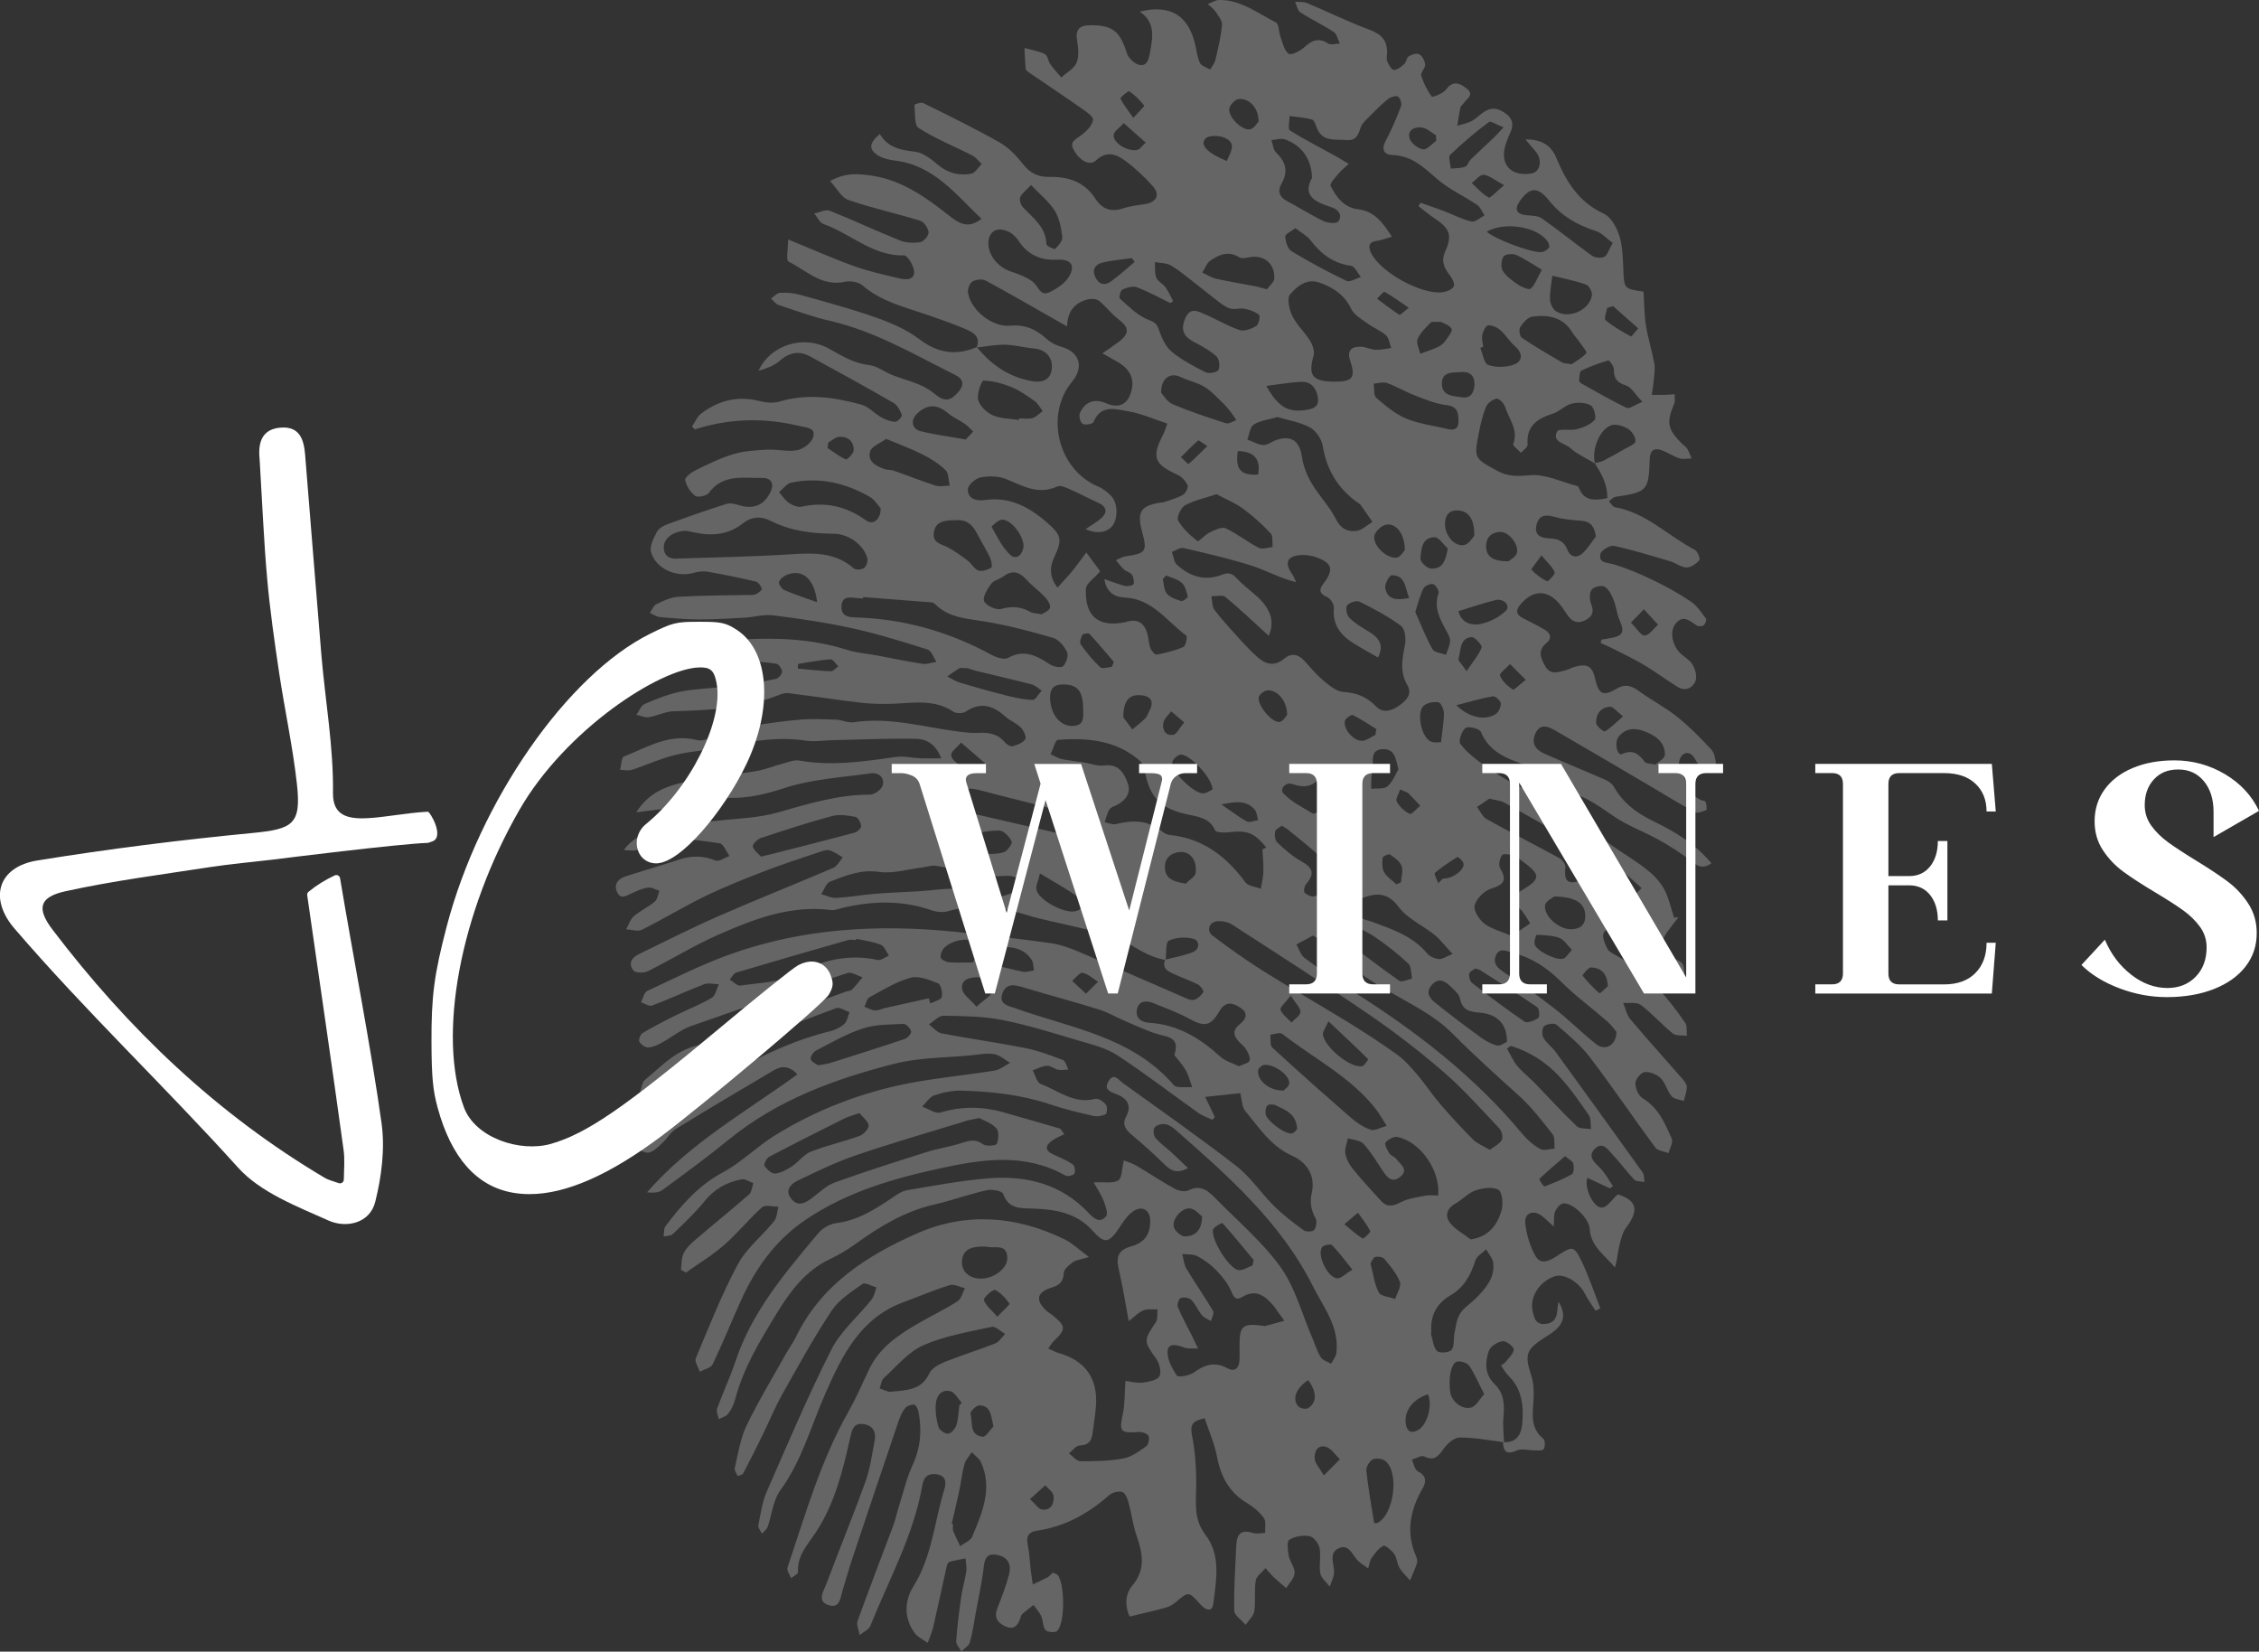 <svg width="145" height="106" viewBox="0 0 145 106" fill="none" xmlns="http://www.w3.org/2000/svg">
<rect x="0" y="0" width="145" height="106" fill="#333333" stroke="none"/>
<g clip-path="url(#clip0_1_282)">
<path opacity="0.3" d="M108.888 48.856C109.017 49.125 109.386 49.313 109.686 49.445C109.78 49.483 110.158 49.202 110.149 49.086C110.119 48.745 110.055 48.33 109.836 48.096C109.146 47.348 108.425 46.618 107.632 45.986C106.872 45.38 105.989 44.931 105.2 44.355C104.706 43.996 104.316 43.868 103.733 44.218C102.896 44.718 102.604 44.538 102.394 43.582C102.21 42.745 101.875 42.553 101.026 42.813C100.833 42.873 100.657 42.975 100.46 43.027C99.992 43.142 99.503 43.339 99.177 42.741C98.898 42.233 98.68 41.758 99.246 41.285C99.653 40.947 99.525 40.627 99.122 40.396C98.675 40.136 98.208 39.905 97.749 39.67C97.29 39.435 97.29 39.149 97.603 38.782C98.418 37.826 99.349 37.83 100.142 38.808C100.34 39.051 100.498 39.333 100.691 39.581C101.009 39.982 101.386 40.02 101.832 39.764C102.274 39.508 102.3 39.205 102.128 38.752C102.025 38.479 102.013 38.048 102.167 37.843C102.304 37.659 102.815 37.544 102.999 37.655C103.269 37.817 103.445 38.193 103.578 38.517C103.745 38.927 103.775 39.389 103.956 39.794C104.294 40.567 104.183 40.815 103.334 40.96C103.154 40.99 102.978 41.024 102.797 41.054L102.737 41.259C103.051 41.404 103.368 41.545 103.677 41.703C104.307 42.023 104.946 42.327 105.551 42.689C106.28 43.129 106.962 43.642 107.683 44.086C108.181 44.393 108.648 44.154 108.828 43.71C108.944 43.428 108.82 42.963 108.648 42.664C108.472 42.356 108.099 42.168 107.837 41.904C107.31 41.379 107.168 40.486 107.559 40.016C108.052 39.423 108.464 39.862 108.901 40.136C109.013 40.208 109.257 40.208 109.352 40.136C109.459 40.055 109.557 39.777 109.506 39.705C109.21 39.307 108.918 38.863 108.519 38.599C107.747 38.078 106.92 37.625 106.079 37.219C105.272 36.831 104.436 36.476 103.578 36.22C103.158 36.092 102.604 36.156 102.725 35.562C102.772 35.323 103.338 34.977 103.595 35.033C104.818 35.298 106.019 35.669 107.22 36.028C107.576 36.135 107.91 36.416 108.258 36.421C108.537 36.425 108.875 36.182 109.077 35.951C109.15 35.87 108.97 35.383 108.794 35.293C107.07 34.397 105.667 32.902 103.651 32.548C103.505 32.522 103.398 32.3 103.269 32.172C103.411 32.074 103.544 31.911 103.698 31.886C105.731 31.587 105.826 31.497 105.89 29.49C105.907 28.897 106.173 28.7 106.718 28.918C107.091 29.067 107.43 29.298 107.812 29.418C108.048 29.49 108.326 29.426 108.584 29.426C108.489 29.217 108.421 28.991 108.301 28.798C108.211 28.657 108.052 28.564 107.927 28.44C107.027 27.526 106.958 27.103 107.46 25.924C107.537 25.745 107.486 25.51 107.494 25.297C107.293 25.314 107.087 25.335 106.885 25.34C106.598 25.348 106.315 25.34 106.027 25.34C106.066 25.036 106.122 24.733 106.147 24.426C106.177 24.063 106.25 23.683 106.186 23.332C106.04 22.521 105.783 21.727 105.654 20.911C105.538 20.185 105.543 19.438 105.491 18.716C104.226 18.533 104.247 18.533 104.196 17.247C104.166 16.534 104.153 15.787 103.938 15.121C103.767 14.587 103.402 13.921 102.943 13.712C101.339 12.977 100.533 11.658 99.902 10.146C99.576 9.36 99.006 8.942 97.912 8.946C98.212 9.3 98.397 9.518 98.581 9.736C99.023 10.27 98.868 11.039 98.302 11.132C96.925 11.359 96.201 10.483 96.681 9.16C96.758 8.946 96.84 8.728 96.938 8.523C97.256 7.853 96.964 7.426 96.381 7.118C95.57 6.691 95.124 7.328 94.566 7.708C94.275 7.904 93.884 7.96 93.541 8.075C93.606 7.682 93.657 7.289 93.743 6.901C93.764 6.798 93.884 6.721 93.949 6.627C94.15 6.328 94.674 6.081 94.116 5.658C93.653 5.304 93.245 5.171 92.803 5.76C92.615 6.012 91.937 6.256 91.903 6.205C91.611 5.795 91.367 5.329 91.225 4.851C91.169 4.659 91.491 4.377 91.478 4.146C91.461 3.911 91.298 3.604 91.101 3.484C90.95 3.395 90.616 3.493 90.427 3.613C90.281 3.702 90.268 3.988 90.131 4.116C89.942 4.287 89.685 4.492 89.466 4.488C89.316 4.484 89.14 4.155 89.046 3.941C88.982 3.796 89.025 3.604 89.033 3.429C89.063 2.63 88.698 2.203 87.927 1.917C86.558 1.413 85.246 0.76 83.899 0.196C83.671 0.102 83.384 0.137 83.127 0.115C83.238 0.346 83.285 0.675 83.47 0.794C84.165 1.247 84.924 1.601 85.615 2.058C85.816 2.191 85.876 2.541 86.001 2.793C85.748 2.801 85.43 2.908 85.254 2.793C84.645 2.404 84.216 2.571 83.727 3.027C83.461 3.275 82.878 3.566 82.715 3.45C82.428 3.245 82.333 2.75 82.192 2.366C82.076 2.058 82.102 1.546 81.9 1.443C80.72 0.845 79.652 -0.021 78.258 -0C78.01 -0 77.765 0.171 77.521 0.26C77.692 0.418 77.898 0.555 78.022 0.747C78.203 1.012 78.464 1.332 78.439 1.606C78.37 2.366 78.181 3.117 78.01 3.86C77.958 4.074 77.791 4.262 77.675 4.462C77.452 4.326 77.117 4.24 77.023 4.04C76.843 3.659 76.804 3.215 76.701 2.801C76.26 0.969 75.093 0.269 73.158 0.747C74.205 1.452 73.982 2.43 73.81 3.395C73.737 3.805 73.622 4.287 73.107 4.159C72.798 4.082 72.425 3.719 72.331 3.408C71.893 2.007 71.413 1.606 69.963 1.618C69.32 1.627 69.015 1.87 69.131 2.575C69.208 3.049 69.277 3.6 69.105 4.018C68.946 4.403 68.462 4.659 68.123 4.97C67.887 4.693 67.634 4.428 67.424 4.129C67.278 3.924 67.248 3.561 67.068 3.472C66.664 3.271 66.197 3.203 65.759 3.079C65.781 3.527 65.798 3.975 65.832 4.42C65.837 4.488 65.927 4.569 65.995 4.616C67.085 5.359 68.183 6.089 69.264 6.849C69.611 7.093 70.195 7.456 70.16 7.691C70.109 8.075 69.688 8.476 69.324 8.733C68.959 8.989 68.638 9.142 68.933 9.646C69.332 10.338 69.95 10.671 70.358 10.287C71.031 9.655 71.661 9.898 72.223 10.317C72.867 10.791 73.459 11.35 73.995 11.948C74.475 12.486 74.248 12.96 73.532 13.092C73.051 13.178 72.554 13.212 72.099 13.37C71.318 13.635 70.735 13.413 70.315 12.759C69.615 11.67 68.577 11.329 67.359 11.354C66.647 11.371 66.115 11.115 65.661 10.53C65.245 9.997 64.734 9.463 64.151 9.134C62.555 8.229 60.9 7.426 59.257 6.61C59.115 6.542 58.691 6.704 58.695 6.726C58.751 7.242 58.669 8.024 58.965 8.216C60.046 8.908 61.26 9.39 62.409 9.979C62.645 10.099 62.813 10.342 63.014 10.526C62.791 10.739 62.598 11.098 62.345 11.145C61.556 11.295 60.831 11.115 60.179 10.556C59.754 10.193 59.227 9.787 58.712 9.732C57.781 9.634 56.971 9.45 56.473 8.6C55.77 9.189 55.744 9.599 56.379 9.988C56.683 10.172 57.074 10.261 57.438 10.304C59.943 10.607 61.341 12.469 63.001 14.045C62.182 14.685 61.594 14.369 60.985 13.887C59.493 12.712 57.961 11.585 56.01 11.282C55.135 11.145 54.26 11.06 53.282 11.623C53.711 12.085 54.011 12.682 54.461 12.836C55.967 13.357 57.537 13.694 59.059 14.164C59.308 14.241 59.574 14.63 59.604 14.899C59.626 15.099 59.308 15.497 59.09 15.535C58.669 15.608 58.172 15.595 57.777 15.437C56.258 14.83 54.774 14.126 53.256 13.524C52.99 13.421 52.6 13.635 52.265 13.703C52.462 13.938 52.617 14.292 52.866 14.382C54.607 14.993 56.014 16.445 58.039 16.393C58.253 16.389 58.648 17.047 58.673 17.414C58.712 17.969 58.163 17.969 57.768 17.875C56.769 17.64 55.757 17.418 54.796 17.072C53.453 16.59 52.149 16.005 50.588 15.364C50.588 15.975 50.438 16.701 50.614 16.786C51.759 17.358 52.741 18.413 54.238 18.084C54.586 18.008 55.105 18.097 55.362 18.319C56.494 19.297 57.889 19.656 59.252 20.117C60.175 20.429 61.101 20.749 61.998 21.129C62.457 21.325 62.954 21.603 62.697 22.278C61.363 22.841 60.196 22.671 59.004 21.765C58.18 21.142 57.172 20.71 56.186 20.365C54.594 19.805 52.956 19.37 51.33 18.913C50.927 18.802 50.485 18.768 50.065 18.793C49.867 18.806 49.679 19.032 49.486 19.16C49.649 19.301 49.786 19.511 49.975 19.57C51.064 19.933 52.149 20.335 53.269 20.591C56.173 21.257 58.699 22.765 61.32 24.067C61.877 24.345 61.89 24.729 61.504 25.169C60.964 25.784 60.595 25.784 59.969 25.258C59.673 25.011 59.321 24.814 58.961 24.665C58.412 24.438 57.833 24.289 57.279 24.071C56.773 23.87 56.301 23.486 55.791 23.431C54.804 23.32 54.032 22.837 53.209 22.376C51.6 21.475 49.464 22.107 48.684 23.798C49.173 23.657 49.674 23.486 50.035 23.166C50.657 22.607 51.296 22.491 52.008 22.88C53.801 23.858 55.589 24.84 57.357 25.86C57.605 26.006 57.781 26.343 57.889 26.633C57.923 26.727 57.618 27.073 57.472 27.069C57.168 27.06 56.842 26.936 56.567 26.783C56.126 26.535 55.757 26.1 55.298 25.971C53.565 25.497 51.81 25.237 50.022 25.775C49.636 25.89 49.16 25.843 48.757 25.741C47.367 25.378 46.136 25.698 45.025 26.527C44.759 26.723 44.617 27.086 44.416 27.376C44.48 27.436 44.54 27.5 44.605 27.56C46.826 26.843 49.061 26.796 51.317 27.342C51.772 27.453 52.39 27.44 52.188 28.077C52.076 28.431 51.566 28.815 51.176 28.892C50.571 29.012 49.915 28.828 49.284 28.858C48.551 28.897 47.796 28.935 47.097 29.14C46.256 29.388 45.458 29.785 44.669 30.169C44.386 30.306 43.948 30.639 43.978 30.801C44.055 31.181 44.313 31.595 44.626 31.826C44.789 31.95 45.364 31.822 45.505 31.63C46.402 30.404 47.706 30.694 48.907 30.673C49.486 30.66 49.734 31.015 49.443 31.604C49.035 32.428 48.366 32.701 47.461 32.428C47.195 32.347 46.878 32.261 46.633 32.338C45.364 32.74 44.103 33.184 42.854 33.641C42.593 33.735 42.28 33.91 42.164 34.132C41.958 34.533 41.684 35.054 41.786 35.426C42.082 36.489 43.391 37.07 44.467 36.779C44.767 36.698 45.102 36.639 45.402 36.69C46.445 36.869 47.487 37.083 48.516 37.326C48.679 37.364 48.847 37.612 48.898 37.796C48.919 37.873 48.662 38.078 48.499 38.142C48.328 38.21 48.113 38.18 47.916 38.184C46.449 38.218 44.982 38.214 43.519 38.304C43.052 38.334 42.576 38.56 42.142 38.769C41.949 38.863 41.851 39.141 41.709 39.337C41.924 39.431 42.134 39.581 42.353 39.602C43.18 39.679 44.017 39.752 44.849 39.756C45.818 39.756 46.792 39.7 47.761 39.645C48.383 39.611 49.023 39.414 49.627 39.491C51.339 39.709 53.05 39.956 54.731 40.328C56.357 40.687 57.953 41.182 59.54 41.686C59.789 41.763 59.922 42.203 60.106 42.476C59.806 42.523 59.497 42.647 59.214 42.604C58.253 42.459 57.301 42.254 56.344 42.075C55.671 41.951 54.972 41.899 54.324 41.694C52.171 41.011 49.962 40.922 47.74 41.033C47.448 41.045 47.062 41.267 46.916 41.511C46.796 41.716 46.865 42.19 47.036 42.356C47.195 42.51 47.598 42.403 47.894 42.425C48.538 42.472 49.19 42.489 49.825 42.596C49.983 42.621 50.198 42.929 50.198 43.104C50.198 43.266 49.966 43.539 49.799 43.573C48.855 43.761 47.907 43.915 46.951 44.035C45.878 44.167 44.785 44.18 43.73 44.38C42.919 44.534 42.134 44.859 41.375 45.183C41.143 45.282 41.023 45.636 40.851 45.875C41.117 45.931 41.396 46.071 41.649 46.029C42.181 45.943 42.696 45.666 43.219 45.649C45.531 45.585 47.822 45.465 50.005 44.602C50.189 44.53 50.404 44.462 50.588 44.483C52.158 44.679 53.719 44.919 55.289 45.102C55.967 45.179 56.653 45.192 57.335 45.166C58.652 45.115 59.977 44.859 61.191 45.674C61.376 45.798 61.796 45.798 61.98 45.674C62.95 45.021 63.752 45.282 64.541 45.995C64.837 46.259 65.245 46.409 65.519 46.686C65.704 46.87 65.901 47.301 65.811 47.438C65.661 47.673 65.296 47.814 64.996 47.891C64.854 47.929 64.601 47.767 64.485 47.626C64.022 47.075 63.43 46.998 62.765 47.036C62.397 47.058 62.015 47.011 61.646 46.968C59.373 46.691 57.138 45.995 54.8 46.353C54.448 46.409 54.067 46.208 53.698 46.191C52.934 46.161 52.166 46.123 51.407 46.182C50.352 46.268 49.297 46.417 48.255 46.592C47.616 46.703 46.994 46.917 46.363 47.088C45.818 47.237 45.214 47.617 44.742 47.498C42.962 47.045 41.546 47.967 40.045 48.552C39.878 48.617 39.882 49.116 39.805 49.411C40.053 49.411 40.324 49.479 40.547 49.411C41.499 49.103 42.417 48.672 43.386 48.441C44.532 48.172 45.728 48.13 46.873 47.869C48.491 47.502 50.09 47.284 51.746 47.536C52.278 47.617 52.84 47.519 53.385 47.506C55.191 47.468 56.996 47.378 58.802 47.417C59.441 47.429 60.076 47.745 60.411 48.668C59.904 48.668 59.501 48.681 59.102 48.668C58.566 48.646 58.017 48.51 57.498 48.582C55.439 48.873 53.393 49.18 51.309 48.813C50.995 48.757 50.639 48.898 50.313 48.988C49.705 49.146 49.117 49.394 48.499 49.496C46.972 49.748 45.407 49.838 43.91 50.197C42.812 50.457 41.658 50.828 40.839 52.135C41.696 52.02 42.335 51.956 42.97 51.849C44.24 51.631 45.51 51.183 46.766 51.209C48.066 51.238 49.177 50.957 50.395 50.564C52.145 50 54.041 49.893 55.885 49.633C56.387 49.56 56.79 49.889 56.662 50.397C56.593 50.658 56.13 50.999 55.847 50.999C53.797 50.995 51.883 51.584 49.94 52.139C48.666 52.507 47.29 52.528 45.956 52.682C44.875 52.806 43.764 52.776 42.713 53.019C41.714 53.25 40.727 53.66 40.036 54.548C40.422 54.595 40.826 54.633 41.117 54.475C42.76 53.574 44.484 53.877 46.187 54.121C46.436 54.155 46.616 54.655 46.826 54.936C46.526 55.043 46.153 55.321 45.934 55.231C45.141 54.907 44.39 54.902 43.596 55.167C42.451 55.543 41.293 55.876 40.148 56.247C39.685 56.401 39.389 56.734 39.603 57.238C39.822 57.759 40.191 57.494 40.538 57.336C40.877 57.183 41.229 57.016 41.589 56.965C41.821 56.931 42.078 57.093 42.327 57.17C42.233 57.409 42.198 57.725 42.027 57.87C41.611 58.22 41.092 58.447 40.684 58.805C40.452 59.006 40.354 59.36 40.195 59.642C40.534 59.659 40.941 59.804 41.203 59.672C42.589 58.98 43.914 58.169 45.308 57.494C46.543 56.897 47.826 56.393 49.104 55.897C50.249 55.457 51.416 55.082 52.578 54.689C52.793 54.616 53.05 54.518 53.247 54.574C53.548 54.659 53.814 54.868 54.092 55.026C53.895 55.257 53.741 55.59 53.488 55.697C51.034 56.751 48.555 57.729 46.11 58.801C44.373 59.561 42.683 60.424 40.976 61.252C40.504 61.483 40.324 61.901 40.667 62.29C40.813 62.456 41.34 62.456 41.593 62.328C43.103 61.577 44.544 60.68 46.084 60.001C48.379 58.989 50.721 58.079 53.329 58.404C53.573 58.434 53.835 58.327 54.084 58.267C56.001 57.815 57.901 57.763 59.793 58.421C60.123 58.536 60.544 58.575 60.874 58.477C62.547 57.981 64.159 58.169 65.794 58.69C66.905 59.044 68.067 59.237 69.204 59.523C70.195 59.775 71.297 59.86 72.138 60.373C72.991 60.889 73.793 61.427 74.784 61.607C74.561 62.192 75.016 62.354 75.397 62.533C75.891 62.764 76.414 62.935 76.899 63.187C77.066 63.272 77.285 63.605 77.242 63.669C77.1 63.883 76.873 64.117 76.637 64.169C76.422 64.22 76.144 64.07 75.912 63.972C73.669 63.003 71.438 62.012 69.191 61.06C68.616 60.817 67.998 60.607 67.385 60.522C65.36 60.244 63.332 60.005 61.303 59.8C56.379 59.305 51.514 59.57 46.822 61.261C45.016 61.914 43.292 62.781 41.55 63.596C41.345 63.69 41.276 64.075 41.147 64.327C41.388 64.404 41.675 64.609 41.859 64.536C42.987 64.109 44.081 63.596 45.205 63.165C45.475 63.063 45.827 63.165 46.14 63.169C45.994 63.468 45.926 63.9 45.685 64.041C44.948 64.476 44.133 64.788 43.365 65.168C42.648 65.522 41.937 65.89 41.246 66.299C41.104 66.385 40.971 66.735 41.036 66.85C41.139 67.034 41.417 67.235 41.615 67.226C41.911 67.213 42.215 67.064 42.486 66.915C43.116 66.573 43.691 66.086 44.356 65.851C47.688 64.677 51.038 63.55 54.397 62.448C54.663 62.362 55.04 62.623 55.366 62.721C55.139 62.99 54.929 63.272 54.68 63.52C54.59 63.609 54.41 63.596 54.277 63.648C51.772 64.562 49.263 65.475 46.762 66.406C46.307 66.577 45.891 67 45.45 67.017C43.678 67.072 42.614 68.302 41.413 69.293C41.186 69.477 41.169 69.912 41.053 70.228C41.392 70.203 41.782 70.284 42.061 70.138C44.21 69.041 46.307 67.837 48.482 66.795C50.163 65.992 51.926 65.36 53.672 64.703C53.895 64.621 54.238 64.865 54.53 64.959C54.423 65.219 54.38 65.548 54.191 65.719C53.947 65.941 53.603 66.103 53.278 66.184C50.189 66.944 47.457 68.465 44.823 70.151C43.519 70.984 42.344 72.013 41.134 72.987C40.967 73.123 40.821 73.597 40.894 73.666C41.096 73.849 41.46 74.033 41.684 73.965C42.014 73.862 42.288 73.563 42.559 73.311C42.85 73.038 43.06 72.649 43.391 72.449C45.471 71.172 47.573 69.925 49.674 68.687C50.181 68.388 50.687 68.405 51.18 68.956C47.843 71.377 44.261 73.38 41.533 76.522C41.894 76.561 42.267 76.557 42.507 76.382C43.944 75.327 45.389 74.276 46.766 73.149C49.889 70.595 53.582 69.246 57.408 68.272C59.004 67.867 60.706 67.888 62.362 67.726C62.847 67.679 63.344 67.572 63.812 67.653C64.177 67.713 64.498 68.016 64.837 68.213C64.507 68.383 64.194 68.648 63.846 68.708C62.002 69.007 60.136 69.173 58.309 69.528C55.263 70.121 52.394 71.232 49.756 72.859C48.585 73.58 47.59 74.605 46.385 75.25C44.823 76.087 43.738 77.342 42.717 78.696C42.597 78.858 42.631 79.136 42.597 79.358C42.799 79.311 43.06 79.324 43.189 79.2C43.888 78.525 44.609 77.855 45.214 77.103C45.848 76.317 46.646 75.865 47.603 75.69C47.83 75.647 48.105 75.848 48.358 75.933C48.267 76.181 48.25 76.51 48.079 76.659C46.934 77.658 45.75 78.615 44.596 79.601C44.317 79.84 44.03 80.122 43.875 80.447C43.73 80.75 43.76 81.134 43.708 81.484C43.815 81.549 43.922 81.608 44.03 81.672C44.853 81.087 45.733 80.558 46.487 79.896C47.345 79.149 48.062 78.243 48.915 77.483C49.117 77.304 49.61 77.449 49.97 77.445C49.88 77.761 49.872 78.141 49.683 78.38C48.928 79.315 47.92 80.105 47.362 81.139C46.32 83.077 45.514 85.144 44.66 87.177C44.57 87.39 44.823 87.745 44.918 88.035C45.201 87.881 45.634 87.792 45.745 87.557C46.376 86.246 46.916 84.896 47.513 83.568C48.452 81.467 49.722 79.64 51.678 78.307C54.333 76.501 57.318 75.638 60.398 74.972C63.108 74.387 65.798 73.986 68.389 75.446C68.526 75.523 68.903 75.434 68.963 75.318C69.041 75.169 68.981 74.81 68.852 74.725C68.483 74.473 68.054 74.293 67.642 74.11C67.132 73.883 67.025 73.589 67.488 73.234C67.732 73.046 68.037 72.936 68.316 72.79C68.234 72.675 68.148 72.56 68.067 72.44C66.832 72.086 65.601 71.719 64.361 71.373C63.031 71.005 61.71 70.997 60.363 71.398C60.042 71.496 59.587 71.159 59.192 71.022C59.45 70.77 59.669 70.399 59.977 70.296C60.535 70.109 61.153 69.981 61.74 69.998C63.666 70.053 65.571 70.258 67.419 70.882C68.316 71.185 69.242 71.403 70.164 71.616C70.418 71.676 70.739 71.624 70.971 71.509C71.065 71.458 71.091 71.031 70.988 70.899C70.834 70.706 70.495 70.472 70.306 70.523C68.942 70.886 67.93 69.989 66.802 69.57C66.553 69.477 66.454 68.998 66.283 68.695C66.591 68.588 66.896 68.418 67.209 68.4C67.441 68.388 67.672 68.61 67.921 68.657C68.131 68.699 68.359 68.648 68.577 68.64C68.462 68.43 68.393 68.093 68.221 68.029C67.424 67.726 66.613 67.423 65.776 67.256C64.005 66.906 62.216 66.662 60.441 66.321C60.14 66.265 59.896 65.941 59.626 65.74C59.939 65.548 60.252 65.185 60.565 65.189C61.826 65.211 63.108 65.219 64.34 65.463C65.999 65.791 67.621 66.304 69.246 66.786C70.096 67.038 71.001 67.256 71.722 67.73C73.501 68.892 75.183 70.194 76.916 71.424C77.186 71.616 77.521 71.723 77.825 71.872L77.975 71.684C77.782 71.283 77.589 70.877 77.358 70.399C78.211 70.305 78.927 70.228 79.609 70.156C79.725 70.604 79.712 71.035 79.918 71.287C80.811 72.359 81.565 73.559 82.938 74.174C83.912 74.609 84.444 75.472 84.199 76.561C84.062 77.176 84.152 77.654 84.439 78.179C84.542 78.371 84.495 78.747 84.362 78.931C84.272 79.05 83.839 79.076 83.689 78.965C83.024 78.483 82.363 77.979 81.78 77.402C80.944 76.578 80.283 75.553 79.365 74.84C76.984 72.991 74.51 71.262 72.06 69.498C71.807 69.314 71.498 68.819 71.16 69.383C70.851 69.891 71.198 70.053 71.64 70.215C72.313 70.467 72.687 70.907 72.275 71.68C72.009 72.175 72.262 72.517 72.665 72.85C73.381 73.439 74.072 74.071 74.733 74.72C75.132 75.113 75.509 75.361 76.255 74.968C75.835 74.567 75.505 74.246 75.166 73.935C74.831 73.632 74.454 73.371 74.166 73.029C74.042 72.88 74.003 72.504 74.111 72.363C74.226 72.205 74.557 72.12 74.775 72.145C75.011 72.175 75.26 72.338 75.445 72.504C78.825 75.468 82.2 78.436 84.268 82.539C84.958 83.906 85.983 85.165 85.778 86.839C85.748 87.079 85.559 87.292 85.443 87.523C85.211 87.386 84.894 87.305 84.774 87.104C84.525 86.69 84.388 86.216 84.195 85.767C83.551 84.273 83.127 82.62 82.2 81.326C81.046 79.717 79.477 78.393 78.074 76.962C77.589 76.471 77.109 75.98 76.281 76.399C76.054 76.514 75.629 76.42 75.372 76.279C74.548 75.826 73.772 75.293 72.957 74.819C72.661 74.648 72.322 74.55 72.138 74.477C71.996 75.049 72.017 75.626 71.777 75.762C71.425 75.963 70.894 75.852 70.199 75.886C70.469 76.369 70.701 76.698 70.838 77.061C70.958 77.381 71.142 77.889 70.992 78.064C70.581 78.547 70.19 78.179 69.851 77.825C68.118 75.984 65.892 75.438 63.486 75.621C61.723 75.758 59.973 76.096 58.227 76.386C57.906 76.437 57.597 76.646 57.318 76.838C56.194 77.599 55.079 78.325 53.668 78.5C53.256 78.551 52.776 78.837 52.505 79.166C50.408 81.681 48.267 84.171 47.212 87.36C46.869 88.389 46.397 89.38 46.029 90.401C45.96 90.589 46.097 90.853 46.14 91.084C46.342 90.973 46.608 90.909 46.736 90.738C46.938 90.469 47.101 90.144 47.187 89.816C47.714 87.783 48.799 86.024 49.876 84.26C50.738 82.855 51.708 81.549 53.273 80.81C53.839 80.541 54.388 80.216 54.895 79.849C56.443 78.734 58.043 77.748 59.943 77.312C61.084 77.052 62.191 76.646 63.332 76.386C63.662 76.309 64.318 76.428 64.387 76.616C64.734 77.59 65.472 77.543 66.274 77.564C67.707 77.607 69.096 77.829 70.126 78.982C70.885 79.832 71.168 79.798 71.803 78.858C72.069 78.461 72.339 78.017 72.717 77.752C73.321 77.325 73.849 77.671 73.832 78.401C73.815 79.209 73.484 79.738 72.648 79.977C71.756 80.229 71.618 80.635 71.829 81.54C72.073 82.595 72.24 83.667 72.446 84.768C72.318 84.781 72.425 84.802 72.485 84.76C72.785 84.542 73.051 84.247 73.381 84.102C73.647 83.987 73.99 84.051 74.299 84.034C74.265 84.311 74.329 84.657 74.188 84.862C73.399 86.019 73.412 86.096 74.201 87.181C74.419 87.48 74.57 88.056 74.419 88.325C74.278 88.586 73.72 88.693 73.33 88.735C72.931 88.778 72.515 88.659 72.24 88.624C72.18 89.427 72.21 90.106 72.069 90.751C71.829 91.865 71.915 91.998 73.051 91.904C73.274 91.887 73.617 91.985 73.712 92.143C73.802 92.297 73.729 92.711 73.583 92.813C73.128 93.138 72.635 93.505 72.108 93.603C71.207 93.77 70.272 93.787 69.35 93.778C69.101 93.778 68.856 93.45 68.612 93.275C68.843 93.1 69.066 92.779 69.302 92.771C69.868 92.754 70.07 92.476 70.13 91.989C70.203 91.391 70.31 90.798 70.349 90.2C70.469 88.445 69.641 87.309 67.938 86.831C67.732 86.771 67.544 86.66 67.286 86.549C67.432 86.344 67.509 86.19 67.629 86.079C68.432 85.319 68.432 85.118 67.578 84.427C67.445 84.316 67.291 84.234 67.162 84.115C66.446 83.457 66.544 82.928 67.488 82.642C68.003 82.484 68.256 82.27 68.281 81.698C68.294 81.455 68.625 81.181 68.869 81.006C69.075 80.861 69.371 80.835 69.898 80.673C69.246 80.191 68.835 79.789 68.346 79.546C65.266 78.034 62.023 77.778 58.909 79.14C55.692 80.549 52.716 82.433 51.094 85.797C50.923 86.156 50.674 86.481 50.477 86.835C49.61 88.385 48.684 89.905 47.916 91.502C47.513 92.339 47.38 93.309 47.161 94.223C47.127 94.368 47.277 94.56 47.345 94.731C47.465 94.68 47.65 94.662 47.697 94.573C48.135 93.744 48.555 92.907 48.962 92.07C49.379 91.221 49.734 90.341 50.193 89.521C51.219 87.698 52.227 85.857 53.385 84.115C53.852 83.41 54.65 82.906 55.362 82.403C55.525 82.287 55.954 82.543 56.258 82.629C56.156 82.894 56.108 83.201 55.937 83.415C55.083 84.487 53.972 85.417 53.367 86.609C51.858 89.594 50.55 92.681 49.211 95.747C48.919 96.418 48.817 97.178 48.675 97.903C48.645 98.061 48.829 98.258 48.915 98.433C49.04 98.284 49.215 98.156 49.276 97.985C49.55 97.207 49.619 96.289 50.082 95.653C51.467 93.757 52.055 91.528 52.977 89.436C54.045 87.014 55.208 84.606 57.97 83.581C58.965 83.214 59.947 82.791 60.96 82.479C61.238 82.394 61.607 82.603 61.938 82.676C61.783 82.962 61.702 83.363 61.461 83.517C60.642 84.042 59.754 84.461 58.909 84.952C57.631 85.695 56.422 86.515 55.765 87.924C55.341 88.834 54.937 89.756 54.444 90.627C52.664 93.77 51.69 97.225 50.545 100.611C50.485 100.79 50.695 101.059 50.777 101.286C50.931 101.157 51.227 101.021 51.223 100.906C51.15 99.851 51.832 99.155 52.347 98.373C53.578 96.516 54.097 94.398 54.573 92.267C54.672 91.827 54.757 91.31 55.413 91.396C56.031 91.477 56.246 91.895 56.143 92.446C55.975 93.343 55.851 94.265 55.542 95.119C54.744 97.327 53.848 99.501 53.024 101.7C52.861 102.135 52.424 102.763 53.175 103.015C53.912 103.263 53.942 102.545 54.084 102.071C54.294 101.384 54.487 100.692 54.714 100.013C55.692 97.079 56.679 94.146 57.674 91.216C57.773 90.922 57.901 90.618 58.094 90.379C58.21 90.234 58.48 90.136 58.673 90.149C58.781 90.157 58.922 90.426 58.956 90.597C59.179 91.776 59.098 92.907 58.575 94.035C58.184 94.876 57.978 95.803 57.695 96.691C57.567 97.101 57.481 97.523 57.331 97.925C56.572 99.957 55.782 101.982 55.049 104.023C54.955 104.279 55.126 104.629 55.178 104.937C55.413 104.74 55.77 104.591 55.868 104.339C57.061 101.367 58.643 98.535 59.201 95.333C59.3 94.761 59.6 94.526 60.157 94.624C60.792 94.739 60.724 95.235 60.599 95.636C59.969 97.703 59.823 99.906 58.626 101.819C58.047 102.746 58.009 103.865 58.725 104.826C58.918 105.086 59.27 105.236 59.548 105.436C59.669 105.103 59.819 104.774 59.9 104.433C60.2 103.13 60.475 101.824 60.767 100.521C60.788 100.414 60.865 100.265 60.947 100.239C61.281 100.141 61.629 100.09 61.972 100.017C61.993 100.299 62.062 100.585 62.023 100.854C61.946 101.388 61.779 101.909 61.702 102.447C61.564 103.404 61.444 104.36 61.376 105.321C61.363 105.534 61.59 105.761 61.706 105.983C61.895 105.795 62.182 105.637 62.251 105.411C62.426 104.813 62.508 104.185 62.62 103.57C62.808 102.541 63.04 101.516 63.156 100.478C63.229 99.838 63.52 99.684 64.069 99.808C64.764 99.966 64.919 100.483 64.764 101.068C64.567 101.807 64.288 102.528 64.009 103.246C63.795 103.796 64.018 104.125 64.49 104.36C65.004 104.616 65.305 104.394 65.476 103.903C65.515 103.796 65.536 103.66 65.614 103.591C65.845 103.382 66.098 103.199 66.343 103.006C66.51 103.246 66.72 103.468 66.836 103.728C66.96 104.01 66.926 104.394 67.106 104.612C67.222 104.753 67.702 104.796 67.848 104.676C68.371 104.241 68.359 101.584 67.878 101.076C67.81 101.004 67.681 100.987 67.569 100.935C67.441 101.055 67.351 101.175 67.231 101.239C66.926 101.401 66.604 101.538 66.291 101.687C66.248 101.371 66.197 101.055 66.158 100.739C66.098 100.239 66.085 99.727 65.982 99.236C65.867 98.698 65.922 98.335 66.561 98.241C68.35 97.976 69.856 97.143 71.194 95.956C71.391 95.781 71.781 95.683 72.026 95.751C72.215 95.803 72.365 96.161 72.433 96.409C72.626 97.114 72.712 97.852 72.948 98.54C73.334 99.667 73.57 100.701 72.678 101.764C72.163 102.374 72.24 103.194 72.511 103.745C73.338 103.549 74.068 103.387 74.788 103.19C75.02 103.126 75.26 103.002 75.445 102.848C76.294 102.127 76.29 102.114 77.062 102.981C77.375 103.335 77.812 103.485 77.877 102.942C78.061 101.444 78.387 99.829 77.388 98.523C76.603 97.494 76.77 96.46 76.783 95.35C76.791 94.278 76.719 93.185 76.513 92.13C76.38 91.451 76.525 91.182 77.328 91.024C77.598 91.848 77.95 92.634 78.108 93.454C78.353 94.735 78.876 95.768 80.034 96.46C80.446 96.708 80.849 97.037 81.124 97.425C81.287 97.652 81.188 98.057 81.205 98.382C80.948 98.386 80.669 98.459 80.433 98.386C79.708 98.164 79.391 98.373 79.352 99.206C79.288 100.598 79.193 101.99 79.224 103.378C79.232 103.681 79.7 103.976 79.957 104.279C80.15 103.989 80.463 103.715 80.51 103.404C80.605 102.755 80.497 102.076 80.605 101.431C80.652 101.145 81.012 100.906 81.231 100.645C81.42 100.85 81.596 101.068 81.797 101.26C82.041 101.491 82.303 101.704 82.561 101.922C82.754 101.602 83.084 101.286 83.097 100.957C83.114 100.594 82.792 100.222 82.719 99.838C82.655 99.496 82.595 98.92 82.762 98.817C83.118 98.6 83.646 98.514 84.058 98.591C84.323 98.642 84.645 99.061 84.701 99.355C84.804 99.881 84.649 100.453 84.748 100.978C84.808 101.29 85.143 101.55 85.357 101.832C85.451 101.525 85.623 101.217 85.632 100.91C85.64 100.363 85.263 99.667 85.936 99.364C86.601 99.065 86.807 99.817 87.176 100.18C87.365 100.363 87.605 100.5 87.823 100.654C87.892 100.436 87.909 100.184 88.034 100.004C88.244 99.701 88.484 99.364 88.793 99.206C88.909 99.146 89.32 99.492 89.492 99.731C89.668 99.979 89.664 100.342 89.822 100.607C90.002 100.91 90.273 101.157 90.509 101.431C90.659 101.064 90.826 100.705 90.95 100.329C90.993 100.205 90.959 100.034 90.903 99.906C90.23 98.377 90.5 96.943 91.302 95.546C91.568 95.085 91.568 94.714 90.998 94.419C90.8 94.317 90.749 93.932 90.629 93.676C90.895 93.599 91.229 93.386 91.409 93.471C92.057 93.787 92.319 93.471 92.658 92.989C92.894 92.655 93.335 92.263 93.687 92.258C94.614 92.25 95.544 92.438 96.475 92.549C96.492 93.215 96.754 93.373 97.401 93.078C97.685 92.95 98.088 93.082 98.435 93.078C98.663 93.078 99.006 93.125 99.083 93.006C99.19 92.848 99.186 92.438 99.066 92.339C98.191 91.635 98.388 90.717 98.435 89.799C98.461 89.295 98.444 88.757 98.289 88.287C97.856 86.968 97.942 86.617 99.117 85.866C99.358 85.712 99.606 85.563 99.825 85.375C100.4 84.879 100.511 84.303 100.031 83.534C99.997 83.82 99.966 83.978 99.958 84.136C99.919 84.632 99.688 84.939 99.16 84.973C98.555 85.012 98.47 84.563 98.375 84.141C98.182 83.24 98.796 82.27 99.765 81.92C100.374 81.702 101.339 82.257 101.717 83.005C101.914 83.398 102.184 83.756 102.42 84.128C102.519 84.072 102.622 84.021 102.72 83.966C102.33 82.966 101.995 81.937 101.532 80.972C101.03 79.93 100.94 79.956 99.962 80.592C99.499 80.895 98.907 81.241 98.547 80.588C98.199 79.956 97.976 79.213 97.903 78.495C97.835 77.846 98.427 77.624 98.959 78.03C99.199 78.213 99.413 78.431 99.735 78.717C99.765 78.295 99.718 77.991 99.821 77.748C99.915 77.53 100.164 77.244 100.357 77.231C100.962 77.193 102.004 78.213 102.038 78.854C102.103 80.007 103.016 80.562 103.655 81.339C103.814 80.878 103.823 80.451 103.921 80.041C104.024 79.61 104.119 79.136 104.376 78.794C105.238 77.65 105.045 77.026 103.84 76.651C103.458 77.001 103.192 77.445 102.858 77.5C102.33 77.59 101.652 76.266 101.892 75.592C102.377 75.818 102.858 76.044 103.338 76.27L103.531 76.125C103.256 75.728 103.033 75.284 102.699 74.951C102.33 74.584 101.888 74.217 102.356 73.743C102.879 73.213 103.235 73.811 103.544 74.14C104.016 74.639 104.415 75.207 104.895 75.703C105.028 75.839 105.332 75.814 105.556 75.861C105.521 75.656 105.547 75.404 105.44 75.25C103.587 72.662 101.721 70.083 99.851 67.508C99.615 67.183 99.259 66.94 99.066 66.599C98.959 66.406 98.976 65.966 99.113 65.86C99.297 65.71 99.769 65.642 99.915 65.77C100.674 66.423 101.464 67.081 102.064 67.871C103.505 69.763 104.835 71.736 106.25 73.649C106.405 73.858 106.812 73.888 107.1 74.003C107.177 73.696 107.408 73.324 107.31 73.094C106.877 72.103 106.456 71.095 105.435 70.484C105.169 70.326 104.968 69.844 104.972 69.519C104.976 69.263 105.332 68.828 105.564 68.806C105.899 68.772 106.349 68.956 106.598 69.199C106.907 69.507 107.01 70.015 107.297 70.356C107.456 70.544 107.812 70.566 108.078 70.659C108.151 70.356 108.271 70.057 108.275 69.754C108.275 69.583 108.116 69.387 107.988 69.237C106.877 67.961 105.736 66.705 104.646 65.411C104.41 65.129 104.337 64.715 104.187 64.361C104.573 64.399 105.058 64.297 105.32 64.498C106.049 65.048 106.658 65.749 107.37 66.325C107.576 66.492 107.966 66.432 108.275 66.479C108.245 66.197 108.314 65.855 108.172 65.65C107.001 63.921 105.624 62.392 103.775 61.342C103.552 61.214 103.274 61.081 103.166 60.876C103.012 60.569 102.81 60.086 102.943 59.869C103.252 59.356 103.638 59.676 104.011 59.962C105.148 60.838 106.302 61.692 107.473 62.516C107.614 62.619 107.91 62.503 108.138 62.49C108.09 62.268 108.103 62.004 107.979 61.837C107.855 61.671 107.602 61.594 107.4 61.487C106.598 61.06 106.478 60.577 107.014 59.817C107.241 59.493 107.494 59.185 107.739 58.865L107.46 58.899C107.25 58.276 107.117 57.61 106.804 57.042C106.542 56.563 106.122 56.132 105.684 55.791C104.964 55.222 104.161 54.761 103.415 54.228C102.506 53.574 101.652 52.831 100.704 52.238C99.997 51.794 99.182 51.525 98.414 51.179C98.409 51.106 98.401 51.038 98.397 50.965C98.933 50.888 99.473 50.718 100.005 50.747C101.391 50.82 102.454 51.61 103.557 52.37C104.457 52.993 105.525 53.369 106.491 53.912C107.203 54.309 107.902 54.744 108.532 55.252C108.961 55.594 109.304 55.803 109.849 55.402C108.824 54.168 107.529 53.382 106.152 52.716C105.088 52.203 104.179 51.546 103.591 50.491C103.479 50.29 103.235 50.132 103.016 50.034C101.729 49.471 100.421 48.941 99.134 48.373C98.568 48.125 98.264 47.694 98.56 47.062C98.864 46.417 99.37 46.622 99.804 46.87C101.82 48.032 103.818 49.214 105.826 50.393C106.812 50.974 107.782 51.58 108.79 52.122C108.966 52.216 109.304 52.084 109.532 51.977C109.583 51.952 109.515 51.439 109.442 51.422C108.322 51.174 108.309 50.06 107.807 49.347C107.679 49.163 107.803 48.595 107.996 48.446C108.339 48.185 108.64 48.373 108.854 48.813L108.888 48.856ZM105.513 39.102C105.817 39.431 106.122 39.76 106.426 40.089C106.143 40.341 105.877 40.755 105.573 40.789C105.345 40.815 105.067 40.337 104.685 39.961C105.075 39.559 105.294 39.333 105.513 39.107V39.102ZM72.485 5.854C72.85 6.106 73.167 6.431 73.446 6.777C73.476 6.811 73.12 7.148 72.747 7.567C72.369 7.029 72.095 6.696 71.923 6.32C71.893 6.256 72.429 5.812 72.485 5.854ZM72.961 9.634C72.249 9.706 71.404 9.113 71.49 8.626C71.524 8.421 71.807 8.254 72.133 7.904C72.669 8.378 73.107 8.762 73.54 9.151C73.347 9.318 73.167 9.608 72.961 9.629V9.634ZM53.329 43.082C52.621 43.057 51.913 42.971 51.21 42.911C51.214 42.809 51.223 42.711 51.227 42.608C51.922 42.502 52.613 42.365 53.312 42.314C53.466 42.301 53.642 42.604 53.809 42.762C53.651 42.873 53.483 43.087 53.329 43.082ZM49.756 75.318C49.533 75.34 49.224 75.049 49.07 74.823C49.01 74.733 49.203 74.332 49.37 74.242C50.97 73.401 52.583 72.59 54.2 71.782C54.453 71.659 54.731 71.586 55.16 71.437C55.366 71.689 55.714 71.936 55.757 72.222C55.787 72.423 55.439 72.803 55.186 72.897C54.153 73.273 53.067 73.512 52.046 73.913C51.592 74.093 51.261 74.571 50.833 74.853C50.507 75.066 50.129 75.284 49.756 75.318ZM61.925 71.962C62.169 71.885 62.426 71.847 62.86 71.753C63.164 71.923 63.658 72.081 63.953 72.41C64.134 72.611 64.104 73.115 63.984 73.409C63.936 73.529 63.302 73.585 63.108 73.444C62.641 73.094 62.251 73.183 61.762 73.345C61.002 73.597 60.196 73.708 59.433 73.952C57.468 74.571 55.508 75.194 53.573 75.895C53.029 76.091 52.578 76.552 52.094 76.907C51.669 77.219 51.231 77.458 50.811 76.962C50.348 76.416 50.738 75.997 51.18 75.784C52.411 75.186 53.655 74.584 54.946 74.144C57.254 73.354 59.596 72.683 61.929 71.966L61.925 71.962ZM61.745 80.959C61.792 80.242 62.246 79.956 63.336 80.007C63.791 80.165 64.64 79.751 64.657 80.729C64.67 81.433 63.735 82.095 62.907 82.061C62.182 82.031 61.706 81.578 61.745 80.955V80.959ZM60.857 92.011C60.659 92.032 60.303 91.784 60.243 91.588C60.102 91.131 60.033 90.627 60.063 90.149C60.093 89.619 60.393 89.145 60.998 89.286C61.286 89.355 61.492 89.773 61.732 90.034C61.68 90.089 61.629 90.14 61.577 90.196C61.522 90.623 61.513 91.063 61.389 91.468C61.316 91.695 61.062 91.993 60.865 92.011H60.857ZM62.418 98.604C62.302 98.877 61.903 99.031 61.633 99.236C61.483 98.907 61.316 98.587 61.183 98.249C61.136 98.126 61.174 97.963 61.174 97.822C61.144 97.814 61.118 97.805 61.088 97.797C61.247 97.105 61.414 96.413 61.564 95.717C61.689 95.132 61.749 94.539 61.907 93.962C61.985 93.684 62.216 93.454 62.375 93.202C62.577 93.415 62.86 93.599 62.971 93.851C63.722 95.534 63.048 97.079 62.414 98.6L62.418 98.604ZM63.087 92.207C62.199 92.122 62.444 91.28 62.298 90.73C62.264 90.597 62.675 90.183 62.868 90.192C63.615 90.226 63.597 90.832 63.769 91.541C63.542 91.776 63.289 92.224 63.087 92.207ZM63.894 86.216C62.83 86.634 61.727 86.972 60.664 87.399C60.282 87.552 59.806 87.804 59.651 88.142C59.154 89.231 58.202 89.226 57.056 89.329C56.971 89.299 56.718 89.205 56.46 89.111C56.546 88.885 56.567 88.586 56.73 88.441C57.545 87.702 58.296 86.767 59.265 86.34C60.638 85.733 62.173 85.481 63.658 85.157C63.902 85.106 64.232 85.451 64.52 85.614C64.309 85.819 64.138 86.113 63.889 86.212L63.894 86.216ZM64.018 84.512C63.623 84.051 63.259 83.782 63.156 83.432C63.113 83.287 63.743 82.731 63.864 82.787C64.241 82.962 64.55 83.325 64.799 83.671C64.833 83.718 64.4 84.102 64.014 84.508L64.018 84.512ZM66.879 96.879C66.664 96.857 66.484 96.546 66.111 96.213C66.54 95.828 66.819 95.576 67.093 95.329C67.278 95.546 67.595 95.751 67.621 95.986C67.677 96.465 67.496 96.947 66.879 96.883V96.879ZM77.855 78.935C77.889 78.747 78.443 78.47 78.464 78.495C79.155 79.264 79.807 80.067 80.467 80.865C80.442 80.985 80.416 81.1 80.39 81.22C80.081 81.326 79.747 81.566 79.472 81.51C78.876 81.386 77.739 79.563 77.859 78.939L77.855 78.935ZM76.418 77.56C76.723 77.607 76.984 77.94 77.16 78.068C77.139 79.021 76.667 79.345 76.054 79.354C75.809 79.354 75.41 79.004 75.346 78.747C75.217 78.218 75.886 77.475 76.414 77.56H76.418ZM81.158 85.101C79.743 84.896 79.554 85.067 79.562 86.421C79.562 86.707 79.575 86.997 79.562 87.284C79.532 87.8 79.266 88.078 78.773 87.809C77.962 87.369 77.323 87.587 76.628 88.086C76.345 88.291 75.625 88.411 75.539 88.283C75.226 87.817 74.9 87.207 74.947 86.686C74.999 86.165 75.569 86.318 76.011 86.485C76.277 86.583 76.603 86.532 76.903 86.549C76.779 86.288 76.659 86.028 76.53 85.772C76.212 85.14 75.869 84.525 75.599 83.876C75.535 83.726 75.668 83.342 75.792 83.304C75.989 83.24 76.332 83.287 76.47 83.427C76.744 83.705 76.894 84.102 77.147 84.41C77.289 84.58 77.534 84.662 77.731 84.785C77.782 84.563 77.945 84.277 77.864 84.136C77.319 83.214 76.697 82.33 76.148 81.412C75.989 81.143 75.972 80.793 75.886 80.481C76.212 80.519 76.581 80.472 76.852 80.618C77.302 80.857 77.731 81.168 78.082 81.536C78.46 81.929 78.82 82.385 79.035 82.881C79.211 83.291 79.331 83.487 79.755 83.231C80.484 82.787 81.059 83.043 81.57 83.611C81.626 83.675 81.694 83.731 81.746 83.803C81.981 84.124 82.209 84.444 82.44 84.768C82.02 84.884 81.596 84.995 81.175 85.11L81.158 85.101ZM104.367 56.094C104.796 56.478 105.088 56.739 105.375 56.999C105.084 57.251 104.796 57.695 104.496 57.704C104.217 57.712 103.836 57.302 103.677 56.99C103.617 56.867 104.041 56.504 104.367 56.094ZM97.938 43.625C97.543 43.932 97.178 44.308 97.106 44.257C96.771 44.03 96.424 43.718 96.282 43.36C96.239 43.253 96.492 43.031 96.719 42.822C96.797 42.754 96.865 42.681 96.925 42.621C97.071 42.766 97.217 42.911 97.38 43.074C97.543 43.236 97.723 43.415 97.938 43.629V43.625ZM96.286 55.709C96.171 55.517 96.261 55.094 96.411 54.885C96.496 54.77 96.904 54.834 97.144 54.894C97.329 54.936 97.483 55.099 97.646 55.218C98.937 56.158 98.933 56.397 97.603 57.187C96.921 57.593 96.934 57.793 97.534 58.306C97.822 58.553 97.993 58.933 98.221 59.254C97.831 59.527 97.436 59.8 97.046 60.074C96.338 59.766 95.724 59.621 95.27 59.271C94.939 59.014 94.566 58.421 94.656 58.101C94.776 57.669 95.266 57.17 95.699 57.037C96.535 56.781 96.754 56.491 96.282 55.714L96.286 55.709ZM100.091 60.193C100.383 60.3 100.584 60.646 100.897 60.958C100.657 61.222 100.546 61.44 100.374 61.517C99.958 61.696 98.585 61.017 98.5 60.586C98.461 60.398 98.598 59.992 98.641 59.997C99.13 60.018 99.641 60.031 100.095 60.193H100.091ZM99.177 58.092C99.22 57.819 99.683 57.614 99.769 57.537C101.15 57.55 101.738 57.985 101.755 58.754C101.768 59.386 101.403 59.629 100.842 59.638C100.065 59.651 99.066 58.78 99.177 58.092ZM94.686 62.157C94.845 62.204 94.935 62.213 95.004 62.26C96.231 63.046 97.47 63.819 98.671 64.638C98.804 64.728 98.843 65.262 98.744 65.33C98.5 65.497 98.036 65.685 97.861 65.569C96.707 64.788 95.596 63.942 94.493 63.088C94.352 62.977 94.275 62.683 94.305 62.495C94.326 62.358 94.571 62.256 94.682 62.162L94.686 62.157ZM94.961 64.989C96.085 65.074 96.745 65.702 96.728 66.868C96.578 66.927 96.308 67.149 96.102 67.102C95.724 67.013 95.356 66.803 95.034 66.569C94.034 65.843 93.048 65.1 92.087 64.322C91.744 64.045 91.504 63.665 91.903 63.212C92.293 62.768 92.679 62.913 93.022 63.233C93.292 63.486 93.648 63.767 93.713 64.088C93.863 64.839 94.343 64.937 94.965 64.989H94.961ZM83.517 55.265C82.951 54.958 82.449 54.509 81.977 54.061C81.831 53.924 81.81 53.587 81.844 53.365C81.866 53.228 82.11 53.126 82.273 52.993C82.436 53.096 82.565 53.151 82.663 53.237C83.427 53.873 84.229 54.471 84.933 55.171C85.306 55.543 85.718 56.085 85.73 56.559C85.752 57.294 84.924 57.328 84.383 57.52C84.208 57.584 83.89 57.439 83.74 57.289C83.659 57.208 83.727 56.858 83.843 56.726C84.422 56.068 84.251 55.671 83.513 55.27L83.517 55.265ZM96.398 73.162C96.265 73.414 95.93 73.563 95.626 73.798C95.197 73.538 94.811 73.392 94.549 73.132C93.82 72.402 93.121 71.642 92.447 70.86C91.928 70.258 91.495 69.588 90.981 68.981C90.577 68.511 90.157 68.029 89.659 67.67C88.617 66.919 87.536 66.223 86.438 65.548C84.658 64.455 82.839 63.421 81.072 62.311C79.957 61.611 78.885 60.842 77.834 60.052C77.422 59.745 77.606 59.172 78.125 59.126C78.439 59.096 78.829 59.172 79.091 59.343C82.054 61.261 85.031 63.161 87.944 65.159C89.595 66.291 91.186 67.521 92.696 68.832C93.966 69.933 95.085 71.202 96.239 72.423C96.394 72.585 96.492 72.987 96.398 73.162ZM96.368 77.727C96.02 78.871 95.351 79.392 94.403 79.546C93.962 79.204 93.438 78.931 93.095 78.508C92.718 78.043 92.859 77.56 93.43 77.236C93.876 76.984 94.245 76.557 94.712 76.399C95.175 76.245 95.84 76.142 96.188 76.369C96.445 76.535 96.496 77.308 96.368 77.731V77.727ZM87.823 67.982C87.823 67.982 87.583 68.405 87.425 68.43C86.661 68.558 84.98 67.171 84.915 66.372C84.903 66.189 85.074 65.992 85.271 65.548C86.241 66.457 87.043 67.205 87.823 67.982ZM83.474 64.942C83.466 65.177 83.105 65.398 82.899 65.625C82.651 65.356 82.316 65.121 82.192 64.805C82.136 64.664 82.501 64.357 82.848 63.9C83.17 64.408 83.483 64.681 83.47 64.942H83.474ZM82.149 46.332C81.677 46.417 80.72 45.307 80.793 44.756C80.819 44.577 81.149 44.321 81.351 44.308C81.994 44.265 82.625 44.991 82.616 45.888C82.535 45.969 82.368 46.289 82.144 46.328L82.149 46.332ZM82.972 50.325C83.723 50.581 84.293 50.508 84.757 49.829C84.825 49.727 85.1 49.654 85.198 49.71C85.34 49.791 85.413 50 85.542 50.197C85.228 50.841 84.941 51.456 84.624 52.054C84.572 52.148 84.332 52.255 84.268 52.216C83.62 51.815 82.899 51.469 82.389 50.931C82.119 50.649 82.509 50.167 82.964 50.32L82.972 50.325ZM84.855 43.59C84.435 43.249 84.096 42.809 83.723 42.408C83.333 41.985 82.886 41.887 82.432 42.271C81.823 42.783 81.265 42.655 80.733 42.19C80.369 41.87 80.03 41.515 79.7 41.156C79.103 40.499 78.499 39.85 77.958 39.149C77.791 38.932 77.821 38.564 77.757 38.266C78.061 38.274 78.473 38.159 78.657 38.312C79.609 39.102 80.506 39.961 81.433 40.802C81.883 39.824 81.471 38.974 80.647 38.244C80.219 37.86 79.751 37.518 79.365 37.095C79.061 36.762 78.807 36.737 78.404 36.895C77.323 37.313 76.358 36.993 75.543 36.241C75.35 36.062 75.325 35.699 75.222 35.422C75.47 35.332 75.749 35.123 75.968 35.174C77.439 35.515 78.919 35.853 80.356 36.31C81.291 36.609 82.157 37.112 83.187 37.36C83.114 37.198 83.062 37.023 82.964 36.882C82.462 36.182 82.552 35.733 83.397 35.631C83.955 35.567 84.654 35.75 85.113 36.075C85.619 36.429 85.301 37.002 84.967 37.428C84.637 37.851 84.675 38.103 85.211 38.334C85.417 38.423 85.64 38.808 85.619 39.034C85.52 40.102 86.056 40.776 86.893 41.293C87.403 41.609 87.931 41.895 88.45 42.198C88.81 41.485 88.626 41.003 87.871 40.541C87.433 40.277 86.983 40.012 86.623 39.662C86.451 39.495 86.352 39.03 86.464 38.863C86.593 38.675 87.073 38.517 87.266 38.616C88.188 39.072 89.11 39.559 89.934 40.174C90.191 40.366 90.26 41.016 90.178 41.408C90.002 42.297 89.84 43.125 90.337 43.979C90.667 44.547 90.273 44.953 89.831 45.269C89.355 45.614 88.78 45.807 88.338 45.346C87.738 44.722 87.086 44.462 86.219 44.406C85.743 44.372 85.258 43.932 84.847 43.599L84.855 43.59ZM80.755 52.63C80.635 52.648 80.497 52.695 80.373 52.724C80.244 52.754 80.129 52.767 80.043 52.724C79.511 52.438 79.03 52.058 78.4 51.627C79.292 51.448 79.996 51.337 80.536 51.96C80.609 52.041 80.643 52.157 80.673 52.276C80.703 52.396 80.72 52.524 80.755 52.639V52.63ZM75.775 48.429C76.328 48.373 77.782 49.872 77.834 50.662C77.671 50.734 77.435 50.927 77.207 50.918C76.603 50.897 75.234 49.56 75.239 48.962C75.239 48.775 75.569 48.45 75.775 48.429ZM74.672 46.387C74.724 46.118 74.999 45.896 75.174 45.653C75.415 45.854 75.65 46.059 76.011 46.362C75.693 46.738 75.53 47.126 75.307 47.16C74.793 47.242 74.591 46.819 74.672 46.387ZM75.814 38.573C75.483 38.475 75.106 38.342 74.9 38.099C74.707 37.873 74.715 37.48 74.634 37.164C74.707 37.087 74.78 37.01 74.853 36.933C75.192 37.083 75.595 37.168 75.856 37.407C76.075 37.608 76.165 37.979 76.242 38.291C76.26 38.351 75.925 38.607 75.814 38.573ZM76.903 28.269C76.942 28.235 77.177 28.431 77.499 28.628C77.027 29.089 76.676 29.452 76.285 29.776C76.264 29.798 75.968 29.494 75.801 29.341C76.165 28.978 76.517 28.606 76.903 28.269ZM75.282 25.946C74.921 25.796 74.681 25.365 74.531 25.211C74.518 24.238 75.149 23.892 75.779 24.195C76.285 24.438 76.86 24.549 77.332 24.84C77.782 25.117 78.147 25.54 78.537 25.912C78.713 26.078 78.863 26.27 79.013 26.462C79.138 26.62 79.241 26.796 79.356 26.966C79.133 27.039 78.876 27.223 78.692 27.163C77.542 26.796 76.392 26.416 75.282 25.946ZM78.087 31.719C78.662 32.027 79.266 32.27 79.781 32.642C80.424 33.111 81.021 33.654 81.561 34.234C81.643 34.324 81.664 34.465 81.673 34.623C81.681 34.781 81.673 34.956 81.686 35.105C81.535 35.118 81.372 35.161 81.218 35.187C81.064 35.212 80.918 35.221 80.802 35.161C80.069 34.781 79.412 34.251 78.67 33.906C78.426 33.79 77.98 34.012 77.666 34.162C77.362 34.307 76.929 34.785 76.864 34.73C76.392 34.35 75.912 33.923 75.62 33.406C75.509 33.209 75.796 32.582 76.062 32.432C76.646 32.112 77.328 31.971 78.087 31.719ZM95.995 38.513C96.535 38.381 96.977 38.889 96.651 39.205C96.222 39.619 95.596 39.939 95.008 40.05C94.459 40.153 93.807 39.991 93.614 39.226C94.429 38.979 95.201 38.705 95.995 38.513ZM95.39 35.037C95.394 34.482 95.754 34.145 96.321 34.136C96.827 34.128 97.504 34.935 97.367 35.481C97.299 35.755 96.904 35.947 96.823 36.024C95.844 36.024 95.381 35.737 95.39 35.037ZM95.107 41.549C94.927 42.023 94.571 42.433 94.137 43.074C93.837 42.625 93.58 42.408 93.618 42.279C93.786 41.75 93.666 40.973 94.451 40.887C94.656 40.866 95.154 41.417 95.103 41.549H95.107ZM88.034 49.774C88.047 49.582 88.124 49.389 88.12 49.197C88.111 48.676 88.025 48.083 88.797 48.078C89.539 48.078 89.586 48.698 89.762 49.372C89.569 49.693 89.398 50.175 89.059 50.465C88.836 50.658 88.373 50.581 88.016 50.623C88.016 50.337 88.016 50.051 88.034 49.77V49.774ZM87.459 47.54C86.91 47.592 86.211 46.806 86.322 46.272C86.357 46.11 86.738 45.849 86.833 45.892C87.356 46.148 87.845 46.481 88.343 46.789C88.325 46.913 88.308 47.036 88.287 47.16C88.012 47.293 87.742 47.515 87.459 47.545V47.54ZM88.75 55.039C88.759 54.953 89.145 54.787 89.23 54.847C89.518 55.043 89.852 55.278 89.964 55.577C90.075 55.88 89.947 56.273 89.925 56.623C89.831 56.67 89.732 56.713 89.638 56.76C89.368 56.504 89.02 56.286 88.844 55.978C88.698 55.722 88.72 55.351 88.75 55.039ZM89.655 51.448C89.561 51.277 89.788 50.931 89.874 50.666C90.045 50.739 90.217 50.816 90.384 50.888C90.646 51.162 90.903 51.435 91.165 51.708C90.933 51.896 90.599 52.293 90.492 52.238C90.157 52.071 89.831 51.776 89.655 51.448ZM91.362 45.32C91.555 45.106 92.014 45.025 92.323 45.068C92.477 45.089 92.679 45.521 92.683 45.764C92.683 46.319 92.58 46.874 92.495 47.63C92.387 47.626 92.04 47.703 91.8 47.57C91.229 47.259 90.925 45.79 91.358 45.316L91.362 45.32ZM91.95 41.673C91.512 40.887 91.186 40.042 90.843 39.273C91.045 38.663 91.152 38.184 91.371 37.762C91.457 37.595 91.821 37.437 91.993 37.492C92.16 37.548 92.387 37.924 92.336 38.069C92.014 39 92.434 39.739 92.846 40.503C92.954 40.704 93.091 40.934 93.078 41.139C93.056 41.438 92.911 41.729 92.816 42.023C92.52 41.912 92.074 41.882 91.958 41.673H91.95ZM91.174 35.861C91.229 35.281 91.242 34.495 92.083 34.478C92.357 34.474 92.645 34.943 92.928 35.195C92.795 36.028 92.567 36.54 91.838 36.489C91.59 36.472 91.156 36.058 91.178 35.861H91.174ZM92.752 33.628C92.756 33.107 92.971 32.736 93.576 32.761C94.245 32.791 94.648 33.286 94.631 34.388C94.532 34.486 94.3 34.909 93.996 34.977C93.382 35.114 92.743 34.371 92.752 33.624V33.628ZM93.82 25.497C93.279 25.412 92.563 25.425 92.55 24.639C92.537 23.845 93.232 23.913 93.76 23.879C94.283 23.841 94.678 24.024 94.639 24.759C94.596 25.152 94.442 25.596 93.82 25.497ZM92.739 21.919C92.628 22.073 92.447 22.201 92.272 22.282C91.911 22.444 91.534 22.568 91.161 22.705C91.092 22.384 90.886 22.004 90.993 21.757C91.161 21.355 91.521 21.031 91.834 20.702C91.907 20.625 92.109 20.676 92.473 20.655C92.619 20.736 93.026 20.847 93.177 21.108C93.258 21.249 92.928 21.659 92.739 21.919ZM92.838 25.997C93.464 26.074 93.618 26.356 93.618 27.018C93.631 27.364 93.494 27.675 92.915 27.534C92.027 27.317 91.096 27.21 90.26 26.864C89.552 26.569 88.926 26.04 88.343 25.532C88.158 25.374 88.222 24.934 88.171 24.622C88.458 24.605 88.784 24.494 89.033 24.584C89.651 24.806 90.221 25.152 90.835 25.386C91.487 25.638 92.156 25.916 92.838 26.001V25.997ZM89.333 36.916C90.234 36.929 90.178 37.715 90.449 38.381C89.625 38.539 89.029 38.496 88.917 37.71C88.879 37.458 89.192 36.912 89.338 36.916H89.333ZM88.222 34.371C88.291 34.085 88.686 33.722 88.977 33.671C89.621 33.564 90.174 34.273 90.17 35.306C90.08 35.396 89.87 35.776 89.634 35.793C88.956 35.836 88.085 34.965 88.222 34.371ZM89.822 20.207C89.329 19.882 88.862 19.519 88.39 19.169C88.553 19.015 88.806 18.699 88.866 18.729C89.355 18.998 89.809 19.331 90.427 19.754C90.075 20.023 89.87 20.236 89.822 20.207ZM88.96 21.513C89.157 21.697 89.192 22.056 89.299 22.337C88.965 22.38 88.626 22.466 88.295 22.448C87.961 22.431 87.63 22.244 87.296 22.248C86.734 22.252 86.451 22.504 86.661 23.14C87.034 24.255 86.816 24.511 85.606 24.494C84.225 24.477 83.959 24.093 84.315 22.824C84.392 22.547 84.259 22.141 84.092 21.872C83.749 21.317 83.234 20.856 82.951 20.275C82.749 19.869 82.595 19.148 82.809 18.896C83.243 18.387 83.852 17.849 84.684 18.136C85.576 18.443 86.296 18.917 86.734 19.831C86.927 20.232 87.429 20.501 87.823 20.792C88.188 21.056 88.634 21.219 88.96 21.518V21.513ZM87.347 17.781C87.232 17.815 87.103 17.875 86.978 17.926C86.768 18.016 86.567 18.093 86.434 18.029C85.224 17.448 84.036 16.812 82.891 16.116C82.646 15.966 82.522 15.505 82.496 15.176C82.483 15.035 82.865 14.86 83.144 14.643C83.521 14.933 83.89 15.121 84.113 15.415C84.787 16.291 85.576 16.91 86.725 17.059C86.901 17.085 87.047 17.337 87.197 17.563C87.249 17.64 87.296 17.713 87.347 17.777V17.781ZM83.5 24.507C84.152 24.473 84.491 24.9 84.589 25.502C84.701 26.164 84.221 26.253 83.744 26.322C82.642 26.48 81.999 26.065 81.282 24.767C82.041 24.673 82.766 24.545 83.496 24.507H83.5ZM81.999 26.766C82.689 26.975 83.448 27.09 84.083 27.432C84.469 27.641 84.83 28.179 84.903 28.615C85.151 30.143 85.868 31.339 87.116 32.236C87.184 32.287 87.275 32.326 87.322 32.39C87.583 32.753 87.836 33.124 88.094 33.496C87.746 33.701 87.416 34.038 87.047 34.076C86.511 34.136 86.065 33.948 85.76 33.333C85.349 32.505 84.658 31.817 84.186 31.01C83.877 30.489 83.65 29.879 83.56 29.281C83.418 28.324 82.908 27.923 81.96 28.226C81.66 28.32 81.377 28.572 81.089 28.559C80.742 28.546 80.403 28.333 80.064 28.209C80.197 27.876 80.236 27.398 80.48 27.244C80.892 26.983 81.437 26.928 81.999 26.766ZM80.755 30.459C79.627 30.519 79.284 30.135 79.451 28.948C80.527 28.982 80.926 29.465 80.755 30.459ZM85.859 59.54C86.001 59.369 86.262 59.301 86.498 59.177C87.141 59.527 87.776 59.804 88.334 60.189C89.063 60.693 89.762 61.244 90.401 61.85C90.453 61.897 90.487 61.961 90.513 62.034C90.59 62.251 90.582 62.559 90.637 62.802C90.534 62.824 90.414 62.866 90.299 62.905C90.105 62.969 89.921 63.02 89.822 62.952C88.51 62.025 87.236 61.051 85.971 60.065C85.855 59.975 85.782 59.629 85.859 59.54ZM88.081 59.164C87.841 59.074 87.553 59.044 87.365 58.895C87.141 58.72 86.846 58.421 86.871 58.207C86.897 57.981 87.232 57.708 87.489 57.614C88.364 57.298 89.085 57.276 89.775 58.207C90.333 58.955 91.311 59.382 92.07 59.992C92.434 60.283 92.718 60.671 93.237 61.222C92.799 61.397 92.567 61.577 92.362 61.555C92.1 61.525 91.774 61.393 91.611 61.197C90.684 60.074 89.372 59.642 88.081 59.164ZM92.615 56.388C92.516 56.486 92.417 56.585 92.319 56.683C92.237 56.457 92.031 56.081 92.1 56.025C92.546 55.641 93.048 55.312 93.554 55.001C93.588 54.979 93.914 55.257 93.94 55.423C94.009 55.855 93.211 56.405 92.619 56.388H92.615ZM93.477 45.26C94.292 45.051 95.047 44.829 95.819 44.688C95.969 44.662 96.312 44.957 96.329 45.132C96.355 45.354 96.205 45.696 96.02 45.819C95.33 46.281 94.27 46.046 93.477 45.256V45.26ZM99.306 37.309C98.933 37.125 98.585 36.865 98.302 36.566C98.264 36.523 98.607 36.122 98.941 35.644C99.353 36.139 99.662 36.399 99.791 36.728C99.838 36.848 99.366 37.339 99.302 37.309H99.306ZM101.579 35.511C101.215 35.84 100.799 35.767 100.61 35.285C100.4 34.742 100.027 34.576 99.49 34.555C98.976 34.533 98.457 34.409 98.62 33.705C98.774 33.034 99.22 33.009 99.816 33.18C100.361 33.338 100.945 33.372 101.511 33.423C102.081 33.474 102.339 33.756 102.437 34.431C102.154 34.794 101.914 35.204 101.579 35.511ZM104.243 28.837C103.805 29.093 103.364 29.341 102.913 29.571C102.75 29.652 102.557 29.674 102.377 29.721C102.377 29.729 102.377 29.738 102.381 29.746C102.377 29.746 102.373 29.742 102.369 29.738C102.75 30.327 103.089 30.933 103.158 31.651C103.166 31.753 103.171 31.86 103.171 31.967C102.36 32.133 101.699 32.176 101.356 31.335C101.335 31.284 101.301 31.207 101.258 31.198C100.232 30.933 99.182 30.408 98.191 30.498C97.401 30.57 96.788 30.592 96.102 30.216C94.622 29.405 94.601 29.426 94.931 27.756C95.042 27.197 95.167 26.629 95.386 26.108C95.489 25.869 95.814 25.626 96.072 25.587C96.231 25.566 96.544 25.895 96.612 26.121C96.853 26.89 97.475 27.577 97.131 28.495C97.088 28.606 97.453 28.871 97.629 29.063C97.779 28.888 98.066 28.7 98.053 28.538C97.959 27.334 98.671 26.864 99.675 26.548C100.1 26.416 100.447 26.014 100.876 25.907C101.262 25.809 101.768 25.831 102.103 26.014C102.313 26.13 102.484 26.796 102.356 26.945C102.094 27.248 101.635 27.432 101.228 27.543C100.803 27.658 100.057 27.483 99.949 27.688C99.598 28.371 100.443 28.444 100.777 28.743C101.236 29.153 101.828 29.413 102.364 29.738C102.364 29.733 102.356 29.725 102.356 29.721C102.356 29.721 102.369 29.721 102.377 29.721C102.154 28.905 102.652 27.577 103.402 27.299C103.703 27.189 104.183 27.329 104.487 27.513C104.741 27.663 104.998 28.055 104.976 28.32C104.964 28.512 104.509 28.683 104.239 28.841L104.243 28.837ZM95.141 21.496C95.192 21.266 95.364 20.898 95.514 20.886C95.767 20.86 96.093 21.005 96.299 21.184C96.647 21.488 96.887 21.91 97.239 22.214C97.736 22.645 97.779 23.183 97.161 23.405C96.664 23.584 96.016 23.593 95.523 23.422C95.257 23.332 95.18 22.709 95.017 22.325C95.081 22.303 95.141 22.282 95.205 22.261C95.18 22.004 95.094 21.74 95.145 21.5L95.141 21.496ZM100.957 21.381C101.056 21.552 101.206 21.697 101.318 21.859C101.506 22.133 101.888 22.589 101.828 22.658C101.545 22.978 101.142 23.196 100.889 23.375C100.554 23.32 100.391 23.332 100.275 23.268C99.4 22.752 98.521 22.244 97.68 21.676C97.543 21.586 97.483 21.15 97.577 21.001C97.758 20.719 98.062 20.36 98.35 20.322C99.388 20.181 100.361 20.352 100.949 21.381H100.957ZM99.49 19.229C99.478 18.699 99.585 18.17 99.641 17.696C100.477 17.905 101.163 18.029 101.807 18.264C102 18.336 102.218 18.742 102.184 18.951C102.025 19.908 100.704 20.497 99.881 19.98C99.671 19.848 99.499 19.485 99.49 19.224V19.229ZM98.255 18.524C98.148 18.622 97.689 18.43 97.453 18.276C97.084 18.029 96.689 17.743 96.458 17.38C96.316 17.158 96.359 16.701 96.509 16.462C96.604 16.312 97.088 16.261 97.311 16.359C97.869 16.607 98.379 16.965 98.967 17.311C98.658 17.871 98.53 18.272 98.255 18.524ZM104.423 26.185C103.419 25.698 102.454 25.139 101.481 24.596C101.416 24.562 101.352 24.456 101.361 24.387C101.386 24.178 101.386 23.845 101.506 23.785C102.06 23.516 102.647 23.303 103.239 23.132C103.304 23.115 103.595 23.512 103.591 23.712C103.578 24.297 103.805 24.562 104.376 24.742C104.702 24.844 104.929 25.275 105.423 25.788C104.904 26.001 104.586 26.253 104.427 26.176L104.423 26.185ZM105.152 21.078C104.989 21.257 104.732 21.616 104.685 21.59C104.119 21.287 103.552 20.958 103.059 20.548C102.948 20.459 103.119 20.036 103.158 19.762C103.286 19.724 103.411 19.686 103.54 19.647C104.08 20.125 104.616 20.599 105.157 21.078H105.152ZM97.522 12.951C98.191 11.982 98.706 11.961 99.43 12.87C100.211 13.848 101.228 14.442 102.416 14.818C102.806 14.941 103.119 15.304 103.518 15.595C103.256 16.043 103.175 16.381 102.973 16.483C102.767 16.585 102.377 16.547 102.184 16.41C101.099 15.633 100.065 14.783 98.971 14.019C98.706 13.831 98.281 13.848 97.929 13.806C97.35 13.737 97.196 13.43 97.526 12.956L97.522 12.951ZM99.293 15.432C99.388 15.552 99.486 15.791 99.43 15.885C99.345 16.026 99.134 16.15 98.963 16.175C98.35 16.257 95.939 15.343 95.428 14.869C96.535 14.228 98.56 14.514 99.293 15.432ZM96.544 11.888C96.037 12.302 95.66 12.734 95.557 12.678C95.145 12.452 94.824 12.072 94.468 11.747C94.725 11.555 95.004 11.192 95.24 11.218C95.609 11.261 95.952 11.564 96.548 11.888H96.544ZM93.082 9.941C93.863 9.185 94.699 8.485 95.566 7.832C95.681 7.742 96.068 8.007 96.509 8.173C96.188 8.515 96.055 8.668 95.909 8.809C95.407 9.288 94.897 9.753 94.403 10.236C94.262 10.372 94.197 10.646 94.043 10.701C93.76 10.804 93.434 10.787 93.125 10.821C93.104 10.518 92.945 10.073 93.082 9.937V9.941ZM91.285 8.186C91.598 8.233 91.877 8.51 92.173 8.681C92.173 8.801 92.181 8.92 92.186 9.044C91.903 9.241 91.581 9.634 91.341 9.587C91.01 9.527 90.564 9.189 90.479 8.882C90.32 8.323 90.83 8.118 91.285 8.186ZM82.784 7.447C83.268 7.516 83.762 7.541 84.225 7.678C84.379 7.725 84.456 8.054 84.546 8.263C84.928 9.125 85.713 8.925 86.412 8.989C87.026 9.044 87.176 8.69 87.33 8.203C87.416 7.925 87.686 7.695 87.905 7.473C88.282 7.088 88.664 6.704 89.08 6.371C89.248 6.234 89.574 6.123 89.728 6.196C89.87 6.264 89.994 6.644 89.93 6.815C89.642 7.575 89.325 8.331 88.939 9.049C88.634 9.621 88.874 9.937 89.376 9.95C90.624 9.984 91.392 10.748 92.254 11.495C93.014 12.153 93.97 12.576 94.811 13.148C95.025 13.293 95.132 13.596 95.291 13.827C95.008 13.968 94.686 14.271 94.446 14.216C93.837 14.075 93.267 13.767 92.679 13.545C92.181 13.357 91.675 13.186 91.174 13.011C91.135 13.084 91.092 13.161 91.053 13.233C91.405 13.502 91.74 13.789 92.109 14.032C93.044 14.651 93.232 15.104 92.778 16.103C92.49 16.731 92.67 17.179 93.061 17.662C93.219 17.858 93.395 18.217 93.314 18.383C93.215 18.58 92.864 18.721 92.602 18.755C91.246 18.93 88.617 17.478 88.016 16.252C87.819 15.851 87.811 15.531 88.381 15.458C88.651 15.424 88.917 15.313 89.342 15.193C88.741 14.254 88.214 13.558 87.163 13.43C86.279 13.323 85.765 12.657 85.409 11.927C85.336 11.781 85.705 11.397 85.906 11.154C86.103 10.919 86.348 10.727 86.575 10.518C86.275 10.342 85.983 10.155 85.679 9.988C84.714 9.454 83.727 8.959 82.796 8.37C82.651 8.276 82.775 7.763 82.775 7.443L82.784 7.447ZM82.462 8.942C83.547 9.318 84.186 10.201 84.216 11.414C83.569 12.58 84.439 12.973 85.469 13.302C85.893 13.438 86.202 13.801 85.902 14.216C85.795 14.365 85.233 14.322 84.963 14.194C84.16 13.81 83.41 13.327 82.625 12.913C82.11 12.64 81.986 12.26 82.26 11.781C82.706 11.004 82.531 10.381 81.904 9.783C81.72 9.608 81.703 9.258 81.608 8.993C81.896 8.972 82.213 8.856 82.466 8.942H82.462ZM79.507 6.354C80.189 6.298 80.789 6.918 80.785 7.802C80.686 7.896 80.48 8.267 80.231 8.301C79.687 8.374 78.825 7.494 78.906 6.969C78.945 6.73 79.284 6.375 79.511 6.358L79.507 6.354ZM77.392 8.882C77.598 8.673 78.22 8.69 78.567 8.826C79.421 9.16 78.992 9.753 78.743 10.334C77.473 9.813 76.993 9.283 77.388 8.882H77.392ZM77.701 16.718C78.254 16.342 78.859 16.073 79.541 16.513C79.678 16.603 79.931 16.568 80.116 16.526C81.072 16.308 81.823 16.859 81.797 17.854C81.788 18.11 81.467 18.358 81.321 18.567C80.922 18.464 80.733 18.4 80.536 18.366C79.704 18.204 78.863 18.072 78.04 17.884C77.735 17.815 77.461 17.623 77.173 17.491C77.345 17.226 77.461 16.88 77.701 16.718ZM75.127 19.455C75.183 19.408 75.243 19.361 75.299 19.318C75.136 19.02 75.003 18.703 74.805 18.43C74.638 18.2 74.312 18.059 74.218 17.815C74.102 17.516 74.153 17.153 74.132 16.82C74.48 16.889 74.878 16.872 75.166 17.042C75.741 17.388 76.26 17.828 76.791 18.242C77.306 18.64 77.804 19.054 78.323 19.442C78.533 19.6 78.769 19.762 79.013 19.814C79.288 19.874 79.597 19.758 79.871 19.814C80.206 19.882 80.562 19.997 80.815 20.207C80.905 20.284 80.798 20.822 80.639 20.92C80.334 21.103 79.875 21.283 79.575 21.184C78.816 20.933 78.121 20.506 77.383 20.19C76.929 19.997 76.418 19.669 76.088 20.412C75.771 21.125 75.938 21.582 76.641 21.949C77.147 22.214 77.662 22.491 78.078 22.867C78.258 23.029 78.323 23.508 78.211 23.738C78.138 23.896 77.606 24.003 77.396 23.896C76.628 23.512 75.848 23.106 75.196 22.559C74.793 22.222 74.548 21.637 74.368 21.116C74.226 20.702 74.025 20.651 73.643 20.493C72.983 20.22 72.433 19.651 71.88 19.16C71.807 19.096 71.919 18.644 72.043 18.584C72.322 18.456 72.712 18.336 72.97 18.434C73.712 18.716 74.411 19.105 75.123 19.451L75.127 19.455ZM70.718 16.867C71.344 16.705 72 16.662 72.648 16.564C72.708 16.645 72.772 16.726 72.832 16.808C72.326 17.23 71.837 17.687 71.301 18.067C70.924 18.336 70.546 18.276 70.315 17.807C70.079 17.328 70.28 16.983 70.718 16.867ZM65.485 12.661C65.566 12.431 65.824 12.26 66.18 11.875C66.746 12.473 67.325 12.926 67.694 13.511C67.998 13.998 68.118 14.63 68.187 15.21C68.217 15.454 67.934 15.766 67.724 15.979C67.681 16.022 67.171 15.791 67.171 15.68C67.136 14.574 66.317 13.998 65.661 13.302C65.519 13.152 65.421 12.836 65.485 12.657V12.661ZM64.747 14.873C64.992 14.993 65.223 15.215 65.373 15.445C65.965 16.355 66.784 16.722 67.861 16.667C68.732 16.62 69.045 17.021 68.62 17.747C68.363 18.187 67.831 18.533 67.346 18.763C66.772 19.032 66.651 18.383 66.321 18.11C65.927 17.785 65.395 17.598 64.897 17.431C64.082 17.162 63.443 16.41 63.443 15.62C63.443 14.848 64.005 14.51 64.747 14.877V14.873ZM62.135 18.802C62.096 18.571 62.229 18.187 62.414 18.072C62.632 17.935 63.053 17.888 63.272 18.008C64.979 18.934 66.664 19.912 68.496 20.954C68.513 19.933 69.032 19.383 69.903 19.199C70.109 19.156 70.409 19.199 70.563 19.323C71.005 19.686 71.353 20.16 71.807 20.501C72.472 21.009 72.515 21.398 71.842 21.915C71.533 22.15 71.207 22.363 70.761 22.675C71.16 22.901 71.417 23.051 71.679 23.196C72.519 23.657 72.837 24.293 72.622 25.096C72.391 25.963 71.816 26.236 70.988 25.878C70.267 25.561 69.645 25.771 69.315 26.514C69.234 26.693 69.337 27.099 69.491 27.201C69.641 27.299 70.134 27.214 70.186 27.095C70.671 25.912 71.649 26.27 72.463 26.407C73.27 26.544 74.042 26.894 74.926 27.184C74.835 27.428 74.775 27.671 74.664 27.884C73.905 29.332 74.076 29.785 75.569 30.464C75.844 30.588 76.105 30.869 76.23 31.143C76.294 31.279 76.101 31.664 75.929 31.762C75.539 31.98 75.084 32.091 74.66 32.244C74.634 32.253 74.604 32.244 74.574 32.244C73.214 32.441 72.953 32.838 73.317 34.162C73.652 35.379 73.544 35.524 72.288 35.695C72.06 35.725 71.846 35.861 71.627 35.947C71.799 36.152 71.953 36.37 72.146 36.549C72.292 36.681 72.541 36.724 72.644 36.873C72.755 37.04 72.811 37.3 72.76 37.484C72.734 37.574 72.391 37.646 72.219 37.604C71.807 37.51 71.417 37.343 70.885 37.164C71.022 38.06 71.593 38.325 72.198 38.351C73.982 38.432 74.896 39.88 76.144 40.789C76.23 40.849 76.109 41.451 75.964 41.519C75.419 41.758 74.827 41.899 74.239 42.015C74.132 42.036 73.905 41.767 73.84 41.592C73.733 41.302 73.733 40.968 73.647 40.67C73.467 40.016 73.06 39.705 72.356 39.892C72.331 39.901 72.3 39.914 72.275 39.922C70.533 40.294 69.624 39.585 69.701 37.787C69.714 37.458 70.203 37.151 70.619 36.664C70.452 36.434 70.113 35.977 69.727 35.456C69.375 35.925 69.122 36.293 68.839 36.634C68.552 36.984 68.234 37.313 67.882 37.71C67.368 37.057 67.351 36.421 67.685 35.72C68.217 34.61 68.11 34.32 67.183 33.517C66.025 32.514 64.781 31.86 63.186 32.095C62.658 32.172 62.105 32.001 62.126 31.395C62.135 31.121 62.62 30.703 62.946 30.639C63.469 30.541 64.095 30.549 64.584 30.746C65.652 31.185 66.643 31.788 67.865 31.22C68.063 31.13 68.41 31.284 68.659 31.395C69.264 31.659 69.843 31.975 70.448 32.244C71.057 32.514 71.134 32.898 70.619 33.316C70.332 33.547 70.014 33.735 69.684 33.957C70.358 34.281 71.057 34.187 71.395 33.756C71.773 33.282 71.76 32.287 71.327 31.834C71.095 31.591 70.808 31.36 70.499 31.232C67.917 30.152 67.033 26.633 68.826 24.481C69.598 23.555 69.281 22.572 68.136 22.261C67.797 22.167 67.441 21.992 67.183 21.753C66.51 21.133 65.785 20.813 64.837 20.903C63.7 21.009 62.328 19.921 62.139 18.806L62.135 18.802ZM73.759 45.657C73.677 45.807 73.63 45.99 73.51 46.106C73.253 46.362 72.961 46.58 72.682 46.815C72.442 46.494 72.206 46.174 72.103 46.037C72.095 44.987 72.481 44.573 73.171 44.615C73.9 44.658 74.106 45.021 73.759 45.657ZM69.371 41.366C69.281 41.242 69.371 40.926 69.474 40.751C69.525 40.665 69.864 40.614 69.928 40.682C70.469 41.263 70.979 41.878 71.498 42.48C71.456 42.587 71.408 42.694 71.365 42.8C71.112 42.818 70.752 42.95 70.628 42.83C70.16 42.391 69.744 41.887 69.371 41.361V41.366ZM69.53 45.743C69.53 46.063 69.568 46.618 68.775 46.592C67.981 46.567 67.389 45.747 67.402 44.731C67.411 44.081 67.767 43.902 68.35 43.928C69.225 43.971 69.555 44.406 69.525 45.743H69.53ZM63.627 36.434C63.387 36.574 63.036 36.694 62.8 36.613C62.534 36.523 62.371 36.177 62.122 35.989C61.706 35.673 61.281 35.357 60.818 35.118C60.393 34.901 59.844 34.849 59.943 34.17C60.033 33.551 60.483 33.427 61.002 33.393C61.118 33.385 61.23 33.393 61.217 33.393C62.023 33.295 62.409 33.662 62.697 34.213C62.971 34.738 63.289 35.246 63.546 35.78C63.64 35.977 63.705 36.382 63.627 36.429V36.434ZM63.653 33.816C63.636 33.786 64.095 33.346 64.327 33.35C64.481 33.35 64.648 33.423 64.807 33.534C65.047 33.701 65.275 33.965 65.442 34.251C65.609 34.538 65.712 34.841 65.699 35.088C65.652 35.422 65.481 35.682 65.266 35.742C65.137 35.776 64.987 35.742 64.841 35.605C64.327 35.131 64.009 34.444 63.653 33.82V33.816ZM63.615 37.475C63.786 37.245 64.164 37.177 64.412 36.989C65 36.549 65.446 36.715 65.901 37.215C66.261 37.612 66.712 37.932 67.08 38.325C67.252 38.509 67.449 38.821 67.398 39.008C67.342 39.205 67.003 39.325 66.857 39.427C66.527 39.359 66.304 39.367 66.141 39.273C65.536 38.932 64.957 38.889 64.267 39.081C63.949 39.171 63.306 38.876 63.173 38.59C63.053 38.334 63.374 37.804 63.615 37.475ZM63.121 24.426C63.735 24.447 64.361 24.613 64.936 24.848C65.468 25.066 65.948 25.412 66.42 25.749C66.63 25.899 66.763 26.168 66.93 26.381C66.712 26.539 66.514 26.762 66.27 26.834C66.004 26.911 65.699 26.851 65.412 26.851L65.399 26.954C64.837 26.864 64.232 26.877 63.73 26.655C63.332 26.48 62.89 26.061 62.787 25.668C62.688 25.288 63.01 24.421 63.126 24.426H63.121ZM62.705 22.282C62.705 22.282 62.714 22.295 62.718 22.299C63.314 22.235 63.911 22.111 64.507 22.124C65.129 22.137 65.742 22.308 66.364 22.363C67.115 22.431 67.587 22.935 67.514 23.657C67.449 24.315 66.995 24.605 66.18 24.451C64.747 24.182 63.623 23.409 62.718 22.295C62.705 22.295 62.697 22.295 62.684 22.295C62.684 22.295 62.701 22.278 62.701 22.273L62.705 22.282ZM58.875 26.535C59.54 25.92 60.166 25.937 60.861 26.527C61.178 26.791 61.577 26.958 61.92 27.197C62.122 27.338 62.285 27.53 62.465 27.697C62.276 27.897 62.083 28.102 61.989 28.205C60.887 28.008 59.977 27.897 59.094 27.675C58.51 27.526 58.433 26.949 58.875 26.539V26.535ZM55.855 28.961C55.954 28.645 56.482 28.457 56.88 28.166C57.764 28.538 58.506 28.807 59.205 29.161C59.737 29.43 60.269 29.759 60.689 30.169C60.904 30.374 60.878 30.827 60.96 31.168C60.659 31.168 60.338 31.254 60.067 31.168C59.154 30.878 58.262 30.519 57.357 30.203C57.172 30.139 56.949 30.173 56.765 30.105C56.233 29.909 55.658 29.618 55.855 28.969V28.961ZM53.162 28.401C53.398 28.273 53.629 28.047 53.874 28.034C54.444 28.004 54.822 28.341 54.792 28.918C54.779 29.127 54.367 29.516 54.294 29.486C53.874 29.298 53.505 29.008 53.114 28.751C53.132 28.636 53.149 28.521 53.166 28.405L53.162 28.401ZM50.785 30.976C52.583 30.596 54.268 30.993 55.834 31.89C56.151 32.074 56.361 32.445 56.525 32.62C56.546 33.342 56.035 33.718 55.606 33.41C54.341 32.496 52.99 32.18 51.455 32.518C51.21 32.573 50.871 32.432 50.644 32.279C50.391 32.108 50.215 31.826 50.005 31.591C50.262 31.378 50.494 31.036 50.781 30.972L50.785 30.976ZM43.468 35.857C42.992 35.874 42.614 35.703 42.606 35.135C42.601 34.55 43.206 34.072 44.06 34.068C44.171 34.093 44.399 34.14 44.622 34.183C45.711 34.409 46.753 34.32 47.654 33.611C48.246 33.145 48.842 33.107 49.494 33.44C50.76 34.081 52.119 34.243 53.513 34.256C54.461 34.264 55.409 34.935 55.671 35.814C55.727 36.002 55.615 36.34 55.461 36.455C55.315 36.566 54.929 36.587 54.796 36.472C53.591 35.422 52.188 35.481 50.717 35.575C48.302 35.729 45.883 35.772 43.464 35.849L43.468 35.857ZM50.348 37.873C50.176 37.796 49.958 37.475 50.005 37.347C50.073 37.151 50.322 36.959 50.541 36.878C51.51 36.519 52.27 37.121 52.45 38.65C51.635 38.355 50.978 38.146 50.352 37.873H50.348ZM54.856 39.623C54.367 39.611 53.989 39.487 54.015 38.902C54.045 38.317 54.444 38.317 54.877 38.372C55.049 38.394 55.221 38.398 55.396 38.411C55.396 38.381 55.405 38.351 55.405 38.321C56.863 38.432 58.317 38.543 59.772 38.658C59.853 38.663 59.947 38.701 60.003 38.757C60.904 39.675 62.096 39.696 63.263 39.897C64.726 40.144 66.171 40.52 67.595 40.939C67.964 41.045 68.316 41.481 68.492 41.852C68.599 42.079 68.44 42.548 68.239 42.754C68.118 42.877 67.629 42.792 67.406 42.647C66.557 42.096 65.751 41.639 64.7 42.224C64.46 42.361 63.958 42.198 63.653 42.032C60.904 40.533 57.978 39.705 54.843 39.623H54.856ZM64.472 44.602C63.512 44.363 62.555 44.094 61.607 43.808C61.324 43.723 61.071 43.548 60.801 43.415C61.058 43.24 61.307 43.048 61.577 42.894C61.663 42.843 61.8 42.886 62.118 42.886C62.199 42.911 62.465 43.01 62.735 43.074C63.894 43.36 65.06 43.62 66.214 43.923C66.45 43.983 66.651 44.184 66.866 44.321C66.669 44.534 66.467 44.927 66.278 44.923C65.669 44.897 65.06 44.756 64.464 44.607L64.472 44.602ZM61.058 48.416C61.093 48.207 61.363 48.036 61.689 47.66C62.272 48.164 62.757 48.582 63.246 49.001C63.078 49.159 62.924 49.432 62.744 49.449C62.075 49.522 60.985 48.839 61.058 48.416ZM49.863 54.731C49.584 54.804 49.306 54.864 48.847 54.975C48.697 54.808 48.413 54.608 48.319 54.334C48.28 54.219 48.602 53.865 48.817 53.792C50.339 53.284 51.871 52.788 53.419 52.37C53.882 52.246 54.431 52.336 54.92 52.43C55.079 52.46 55.259 52.81 55.276 53.023C55.285 53.156 55.028 53.395 54.847 53.442C53.192 53.886 51.527 54.304 49.867 54.727L49.863 54.731ZM65.197 57.187C64.871 57.396 64.455 57.469 64.267 57.537C63.203 57.345 62.337 57.106 61.457 57.05C60.664 56.999 59.857 57.148 59.055 57.195C58.081 57.255 57.108 57.285 56.138 57.366C55.315 57.434 54.5 57.584 53.676 57.627C53.363 57.644 53.037 57.473 52.716 57.383C52.9 57.106 53.029 56.679 53.282 56.581C54.281 56.196 55.251 55.786 56.426 55.957C57.331 56.085 58.296 55.782 59.235 55.667C59.514 55.633 59.806 55.517 60.067 55.564C61.217 55.756 62.354 56.021 63.507 56.209C63.945 56.282 64.408 56.183 64.85 56.218C65.073 56.235 65.459 56.38 65.468 56.482C65.481 56.717 65.369 57.067 65.189 57.183L65.197 57.187ZM61.534 54.258C61.53 54.044 61.818 53.69 62.045 53.63C62.727 53.45 63.439 53.301 64.142 53.305C64.421 53.305 64.781 53.698 64.94 53.997C65.004 54.121 64.674 54.612 64.442 54.689C64.022 54.834 63.542 54.791 63.087 54.83C63.087 54.821 63.087 54.808 63.087 54.8C62.77 54.8 62.431 54.868 62.143 54.778C61.899 54.702 61.543 54.441 61.539 54.258H61.534ZM62.508 52.225C61.95 52.097 61.346 51.964 61.551 51.213C61.757 50.474 62.341 50.564 62.95 50.73C64.661 51.187 66.394 51.584 68.101 52.054C68.753 52.233 69.379 52.515 69.984 52.823C70.139 52.9 70.246 53.275 70.199 53.472C70.152 53.651 69.868 53.775 69.736 53.882C69.341 53.796 69.062 53.741 68.783 53.677C66.69 53.194 64.601 52.707 62.508 52.229V52.225ZM68.993 58.489C68.303 58.626 66.703 57.789 66.531 57.118C66.467 56.871 66.639 56.563 66.754 56.055C67.767 56.679 68.573 57.093 69.272 57.639C69.615 57.908 69.62 58.361 68.993 58.485V58.489ZM70.602 56.615C70.044 56.457 69.221 56.615 69.118 55.761C69.092 55.551 69.435 55.299 69.753 54.868C70.353 55.376 70.799 55.752 71.245 56.132C71.027 56.303 70.756 56.657 70.602 56.615ZM76.564 61.107C76.011 61.333 75.402 61.431 74.818 61.585C74.818 61.594 74.818 61.602 74.818 61.611C74.818 61.611 74.797 61.594 74.793 61.594C74.801 61.594 74.81 61.59 74.823 61.585C74.874 61.15 74.81 60.475 75.02 60.373C75.475 60.155 76.122 60.116 76.616 60.257C77.01 60.373 77.027 60.919 76.564 61.107ZM74.771 55.624C74.784 55.035 75.2 54.702 75.792 54.68C76.401 54.659 76.839 55.21 76.749 56.017C76.719 56.269 76.332 56.482 76.109 56.713C75.269 56.585 74.758 56.358 74.775 55.624H74.771ZM75.119 53.6C74.93 53.578 74.728 53.476 74.578 53.352C73.682 52.618 72.691 52.626 71.636 52.891C71.417 52.947 71.151 52.814 70.906 52.767C71.005 52.49 71.061 52.191 71.211 51.947C71.305 51.798 71.55 51.742 71.726 51.644C72.292 51.328 72.618 50.871 72.373 50.222C72.12 49.552 71.76 49.009 70.859 49.129C70.435 49.184 69.98 48.997 69.534 48.928C69.071 48.856 68.603 48.813 68.144 48.715C67.96 48.672 67.788 48.578 67.612 48.493C67.552 48.463 67.496 48.433 67.436 48.407C67.475 48.326 67.514 48.228 67.552 48.13C67.591 48.027 67.625 47.925 67.664 47.831C67.702 47.737 67.741 47.651 67.78 47.587C67.818 47.523 67.861 47.485 67.908 47.481C69.774 47.34 71.606 47.498 73.115 48.783C73.313 48.95 73.442 49.261 73.493 49.526C73.797 51.153 74.471 51.87 76.135 52.251C76.856 52.417 77.624 52.451 77.997 53.292C78.061 53.433 78.559 53.45 78.846 53.416C80.06 53.271 80.497 53.433 81.287 54.398L81.034 54.505C81.055 54.988 81.106 55.474 81.094 55.953C81.081 56.316 80.986 56.679 80.931 57.042C80.592 56.905 80.116 56.871 79.931 56.619C78.722 54.966 77.225 53.822 75.123 53.591L75.119 53.6ZM69.487 62.435C69.843 62.508 70.152 62.802 70.482 63.007C70.267 63.221 70.053 63.43 69.706 63.776C69.332 63.43 69.075 63.191 68.818 62.952C69.045 62.768 69.307 62.397 69.487 62.435ZM51.043 62.525C50.022 63.063 48.714 63.071 47.526 63.255C47.324 63.285 47.071 63.007 46.839 62.87C46.977 62.717 47.084 62.473 47.247 62.422C49.636 61.709 52.034 61.017 54.431 60.334C54.59 60.287 54.774 60.33 54.95 60.33C54.955 60.304 54.959 60.274 54.967 60.249C55.499 60.368 56.048 60.437 56.546 60.637C56.773 60.731 56.889 61.094 57.056 61.333C56.816 61.431 56.55 61.654 56.344 61.611C54.444 61.201 52.763 61.624 51.043 62.525ZM58.111 66.667C56.516 67.205 54.912 67.713 53.307 68.217C53.089 68.285 52.857 68.306 52.514 68.371C52.39 68.277 52.098 68.161 52.038 67.974C51.995 67.837 52.205 67.512 52.381 67.423C53.372 66.91 54.354 66.338 55.405 66.001C56.216 65.736 57.129 65.757 58 65.715C58.163 65.706 58.425 65.992 58.485 66.189C58.519 66.304 58.279 66.607 58.107 66.662L58.111 66.667ZM60.449 63.985C60.402 64.169 59.977 64.263 59.724 64.399C59.686 64.288 59.651 64.177 59.613 64.07C58.682 64.28 57.751 64.485 56.816 64.694C56.593 64.745 56.37 64.861 56.151 64.848C55.924 64.831 55.705 64.694 55.486 64.609C55.594 64.399 55.641 64.092 55.812 64.002C56.666 63.537 57.52 63.007 58.442 62.751C58.965 62.606 59.651 62.883 60.209 63.11C60.393 63.182 60.518 63.72 60.449 63.989V63.985ZM60.917 61.756C60.719 61.739 60.398 61.581 60.38 61.453C60.355 61.248 60.475 60.949 60.634 60.804C61.29 60.21 62.354 60.18 63.117 60.56C63.473 60.74 63.932 60.787 64.344 60.778C65.116 60.761 65.781 60.932 66.218 61.598C66.338 61.782 66.321 62.051 66.368 62.281C66.128 62.311 65.875 62.414 65.656 62.367C64.601 62.136 63.559 61.863 62.508 61.602C62.495 61.658 62.482 61.713 62.465 61.769C61.946 61.769 61.427 61.799 60.912 61.756H60.917ZM63.722 63.571C63.679 63.891 63.16 64.152 62.68 64.609C62.264 64.122 61.796 63.823 61.753 63.468C61.68 62.853 62.238 62.717 62.77 62.721C63.34 62.725 63.799 63.041 63.726 63.571H63.722ZM75.333 69.63C72.652 66.526 68.74 65.984 65.185 64.715C64.666 64.532 64.087 64.446 64.352 63.729C64.588 63.097 65.112 63.195 65.661 63.362C67.278 63.853 68.912 64.28 70.525 64.784C71.172 64.989 71.773 65.352 72.403 65.612C73.158 65.924 73.9 66.295 74.69 66.47C75.376 66.62 75.638 66.915 75.376 67.713C75.625 68.037 75.916 68.341 76.114 68.695C76.302 69.028 76.392 69.417 76.525 69.78C76.118 69.737 75.526 69.857 75.329 69.635L75.333 69.63ZM80.206 68.076C80.146 68.234 79.811 68.29 79.519 68.43C79.116 68.23 78.649 68.106 78.336 67.82C77.027 66.628 75.595 65.753 73.772 65.642C73.236 65.608 72.85 65.317 72.987 64.754C73.12 64.211 73.587 64.199 74.038 64.382C74.801 64.694 75.586 64.976 76.307 65.369C77.302 65.915 77.705 65.881 78.271 64.899C78.67 64.211 79.159 64.365 79.639 64.69C80.146 65.027 79.978 65.42 79.575 65.736C79.086 66.12 79.168 66.496 79.558 66.889C79.721 67.051 79.91 67.201 80.017 67.397C80.133 67.602 80.274 67.897 80.206 68.076ZM80.755 68.695C80.772 68.563 80.986 68.366 81.132 68.349C81.797 68.272 82.818 69.028 82.749 69.553C82.724 69.75 82.453 69.912 82.385 69.993C81.45 70.002 80.677 69.323 80.759 68.695H80.755ZM82.942 72.743C82.522 72.837 81.295 71.932 81.239 71.496C81.218 71.313 81.239 71.052 81.351 70.95C81.458 70.856 81.746 70.869 81.896 70.941C82.509 71.24 83.208 71.479 83.26 72.462C83.2 72.517 83.088 72.705 82.938 72.735L82.942 72.743ZM81.664 67.23C81.505 67.081 81.578 66.684 81.54 66.402C81.797 66.381 82.153 66.236 82.303 66.351C84.332 67.935 86.7 69.109 88.321 71.193C88.527 71.458 88.69 71.761 89.007 72.257C88.574 72.376 88.227 72.59 87.987 72.508C87.536 72.355 87.103 72.073 86.743 71.757C85.031 70.271 83.333 68.768 81.664 67.23ZM83.959 90.375C83.813 90.46 83.453 90.392 83.337 90.26C82.917 89.794 83.187 89.085 83.967 88.577C84.534 89.312 84.538 90.038 83.959 90.375ZM84.975 94.692C84.675 94.18 84.426 93.936 84.392 93.659C84.336 93.202 84.551 92.715 85.087 92.848C85.439 92.937 85.7 93.373 86.005 93.655C85.726 93.932 85.451 94.214 84.975 94.692ZM85.842 82.044C85.224 82.018 84.512 80.537 84.864 80.041C84.958 79.904 85.409 79.823 85.499 79.913C85.923 80.336 86.275 80.827 86.807 81.484C86.352 81.758 86.091 82.052 85.842 82.044ZM86.288 78.572C86.73 78.201 86.948 78.017 87.167 77.833C87.442 78.222 87.742 78.598 87.957 79.016C87.991 79.08 87.523 79.52 87.468 79.486C87.107 79.277 86.798 78.982 86.288 78.568V78.572ZM88.42 97.741C88.355 97.775 88.257 97.746 88.201 97.746C88.021 96.576 87.819 95.487 87.703 94.393C87.678 94.154 87.896 93.778 88.111 93.668C88.317 93.561 88.746 93.616 88.93 93.77C89.835 94.53 89.471 97.212 88.415 97.741H88.42ZM89.548 83.368C89.188 83.231 88.638 83.197 88.501 82.945C88.214 82.407 88.145 81.754 87.969 81.075C88.059 80.946 88.137 80.707 88.27 80.673C88.45 80.626 88.754 80.669 88.857 80.793C89.235 81.254 89.651 81.728 89.857 82.275C89.964 82.565 89.668 83.005 89.552 83.372L89.548 83.368ZM88.668 77.09C88.042 76.42 87.429 75.745 86.85 75.036C86.618 74.755 86.417 74.4 86.357 74.05C86.301 73.738 86.455 73.388 86.515 73.051C86.863 73.166 87.317 73.183 87.528 73.418C88.008 73.943 88.373 74.571 88.772 75.169C89.05 75.587 89.376 75.942 89.878 75.528C90.453 75.053 89.878 74.729 89.638 74.392C89.526 74.238 89.278 74.174 89.175 74.016C89.042 73.807 88.849 73.422 88.93 73.328C89.102 73.128 89.471 72.918 89.702 72.97C91.191 73.286 92.46 75.122 92.314 76.727C92.04 76.727 91.752 76.685 91.487 76.736C90.946 76.843 90.376 76.915 89.9 77.163C89.419 77.415 89.033 77.492 88.66 77.09H88.668ZM91.015 91.784C90.556 92.028 90.303 91.857 90.234 91.374C90.118 90.555 90.684 89.794 91.658 89.483C91.971 90.213 91.598 91.477 91.015 91.784ZM92.246 86.707C92.006 86.485 91.98 86.032 91.868 85.674C91.851 85.622 91.868 85.558 91.868 85.405C91.817 84.478 92.173 83.675 93.099 83.137C93.97 82.633 94.412 81.826 94.704 80.891C94.794 80.609 95.154 80.417 95.39 80.182C95.549 80.472 95.814 80.754 95.849 81.062C95.952 82.044 95.338 82.719 94.699 83.355C94.373 83.679 93.949 83.936 93.717 84.311C93.498 84.662 93.447 85.127 93.361 85.554C93.284 85.917 93.37 86.374 93.177 86.63C93.044 86.809 92.417 86.865 92.25 86.711L92.246 86.707ZM94.438 90.332C93.854 90.503 93.155 89.931 93.082 89.325C93.035 88.932 93.031 88.522 93.099 88.133C93.147 87.86 93.292 87.459 93.49 87.394C93.717 87.318 94.172 87.463 94.309 87.659C94.665 88.176 94.905 88.774 95.266 89.478C94.944 89.829 94.742 90.247 94.442 90.332H94.438ZM97.719 91.306C97.663 91.989 97.406 92.591 96.539 92.557C96.539 92.566 96.539 92.57 96.539 92.579L96.518 92.557C96.526 92.557 96.531 92.557 96.539 92.557C96.522 92.036 96.454 91.507 96.501 90.99C96.574 90.196 96.565 89.436 95.943 88.838C95.287 88.206 95.313 87.433 95.566 86.694C95.664 86.408 96.119 86.126 96.445 86.075C96.668 86.041 97.161 86.417 97.161 86.6C97.157 86.882 96.827 87.155 96.625 87.429C96.578 87.493 96.492 87.527 96.342 87.629C96.505 87.86 96.629 88.108 96.823 88.291C97.689 89.132 97.805 90.204 97.715 91.306H97.719ZM97.753 72.82C94.678 69.101 90.92 66.197 86.854 63.639C85.786 62.965 84.748 62.234 83.736 61.478C83.487 61.291 83.38 60.91 83.213 60.616C83.526 60.445 83.843 60.279 84.272 60.044C84.791 60.355 85.443 60.543 85.765 60.975C86.644 62.145 87.828 62.849 89.05 63.567C90.487 64.404 92.057 65.151 93.202 66.304C94.592 67.704 96.046 69.015 97.509 70.331C98.315 71.057 98.984 71.941 99.658 72.799C99.825 73.012 99.748 73.405 99.786 73.717C99.478 73.734 99.104 73.866 98.873 73.743C98.452 73.516 98.062 73.183 97.758 72.816L97.753 72.82ZM100.902 75.357C100.344 75.677 99.739 75.92 99.134 76.147C99.087 76.164 98.778 75.69 98.8 75.668C99.327 75.165 99.885 74.695 100.46 74.2C100.721 74.426 100.957 74.528 100.987 74.678C101.035 74.895 101.026 75.288 100.897 75.361L100.902 75.357ZM100.108 69.109C100.803 69.861 101.395 70.715 101.978 71.561C102.137 71.787 102.081 72.158 102.124 72.466C101.815 72.41 101.403 72.466 101.215 72.286C100.288 71.403 99.43 70.454 98.538 69.536C98.161 69.148 97.723 68.815 97.38 68.4C97.11 68.076 96.947 67.666 96.732 67.294L96.977 67.124C98.195 67.499 99.25 68.178 100.108 69.105V69.109ZM103.763 66.236C103.728 67.119 103.021 67.461 102.45 67.008C101.528 66.282 100.696 65.441 99.773 64.72C98.74 63.913 97.663 63.152 96.574 62.426C96.141 62.14 95.802 61.837 96.016 61.333C96.248 60.782 96.707 61.043 97.127 61.154C98.324 61.47 99.293 62.102 100.172 62.977C101.103 63.904 102.176 64.69 103.171 65.556C103.432 65.787 103.638 66.082 103.767 66.236H103.763ZM103.205 63.293C103.085 63.396 102.707 63.776 102.669 63.746C102.266 63.409 101.905 63.02 101.579 62.61C101.562 62.584 101.952 62.076 102.137 62.089C102.707 62.123 103.166 62.401 103.201 63.298L103.205 63.293ZM101.922 54.595C102.287 54.817 102.489 55.308 102.767 55.675C102.326 55.966 101.922 56.363 101.438 56.521C100.601 56.794 100.383 56.521 100.481 55.658C100.503 55.474 100.28 55.176 100.087 55.069C98.543 54.223 96.968 53.433 95.433 52.575C95.162 52.426 95.012 52.058 94.806 51.794C95.085 51.601 95.368 51.409 95.596 51.255C96.02 51.362 96.325 51.375 96.561 51.508C98.358 52.515 100.16 53.519 101.922 54.591V54.595ZM98.547 49.91C98.53 50.167 98.135 50.397 97.912 50.636C97.582 50.504 97.389 50.457 97.23 50.363C96.556 49.953 95.866 49.556 95.227 49.09C94.686 48.698 94.133 48.271 93.739 47.745C93.601 47.566 93.82 46.913 94.069 46.721C94.24 46.584 94.969 46.767 95.055 46.968C95.609 48.318 96.788 48.702 98.002 49.125C98.259 49.214 98.564 49.654 98.547 49.91ZM102.454 46.404C102.424 45.841 102.742 45.397 103.347 45.358C103.54 45.346 103.754 45.649 104.179 45.977C103.677 46.413 103.381 46.733 103.016 46.938C102.943 46.981 102.463 46.601 102.45 46.4L102.454 46.404ZM106.255 49.073C105.903 48.992 105.658 49.014 105.581 48.907C105.195 48.395 104.826 48.07 104.101 48.399C103.814 48.531 103.591 47.651 103.904 47.271C104.35 46.729 104.946 46.695 105.556 46.934C106.25 47.203 106.877 47.613 106.864 48.441C106.864 48.676 106.431 48.903 106.259 49.073H106.255Z" fill="#DBDBDB"/>
<path d="M58.536 49.778C58.288 49.672 58.06 49.62 57.85 49.62H57.237V49.031H63.285V49.62H62.714C62.234 49.62 61.993 49.761 61.993 50.043C61.993 50.073 62.006 50.141 62.036 50.252L64.614 58.588L66.793 50.295L66.39 49.031H69.392L72.481 58.438L74.552 50.231C74.582 50.12 74.595 50.043 74.595 50C74.595 49.859 74.54 49.761 74.428 49.706C74.317 49.65 74.119 49.62 73.836 49.62H73.116V49.031H76.839V49.62H76.097C75.869 49.62 75.672 49.684 75.496 49.808C75.32 49.936 75.204 50.103 75.149 50.312L71.743 63.763H71.13L67.111 51.346L63.855 63.763H63.242L59.034 50.333C58.948 50.069 58.785 49.881 58.536 49.774V49.778Z" fill="white"/>
<path d="M82.754 63.174H83.83C84.293 63.174 84.529 62.943 84.529 62.478V50.312C84.529 49.851 84.298 49.616 83.83 49.616H82.754V49.027H89.222V49.616H88.145C87.682 49.616 87.446 49.846 87.446 50.312V62.478C87.446 62.939 87.678 63.174 88.145 63.174H89.222V63.763H82.754V63.174Z" fill="white"/>
<path d="M95.145 63.174H96.222C96.685 63.174 96.921 62.943 96.921 62.478V50.312C96.921 49.851 96.69 49.616 96.222 49.616H95.145V49.027H100.198L108.232 62.73V50.312C108.232 49.851 108.001 49.616 107.533 49.616H106.456V49.027H110.6V49.616H109.523C109.06 49.616 108.824 49.846 108.824 50.312V63.763H105.526L97.513 50.227V62.478C97.513 62.939 97.745 63.174 98.212 63.174H99.289V63.763H95.145V63.174Z" fill="white"/>
<path d="M116.519 63.174H117.596C118.059 63.174 118.295 62.943 118.295 62.478V50.312C118.295 49.851 118.063 49.616 117.596 49.616H116.519V49.027H127.851L128.104 52.08H127.513C127.513 51.337 127.272 50.739 126.792 50.291C126.312 49.842 125.642 49.616 124.785 49.616H121.911C121.447 49.616 121.212 49.846 121.212 50.312V56.226H122.546C123.107 56.226 123.558 56.021 123.888 55.607C124.218 55.193 124.386 54.651 124.386 53.976H124.999V59.07H124.386C124.386 58.395 124.218 57.853 123.888 57.439C123.558 57.025 123.107 56.82 122.546 56.82H121.212V62.482C121.212 62.943 121.443 63.178 121.911 63.178H124.785C125.642 63.178 126.316 62.935 126.792 62.452C127.272 61.97 127.513 61.321 127.513 60.505H128.104L127.851 63.767H116.519V63.178V63.174Z" fill="white"/>
<path d="M136.795 62.555C137.528 63.123 138.304 63.409 139.119 63.409C139.866 63.409 140.471 63.165 140.938 62.683C141.406 62.2 141.637 61.573 141.637 60.8C141.637 60.309 141.491 59.864 141.204 59.472C140.917 59.079 140.556 58.729 140.127 58.421C139.698 58.114 139.111 57.734 138.36 57.285C137.515 56.781 136.829 56.337 136.31 55.957C135.787 55.577 135.349 55.12 134.989 54.578C134.629 54.04 134.448 53.416 134.448 52.716C134.448 51.943 134.659 51.264 135.083 50.675C135.508 50.086 136.104 49.624 136.88 49.296C137.657 48.967 138.549 48.8 139.566 48.8C140.737 48.8 141.817 49.095 142.813 49.684C143.808 50.273 144.537 51.059 145 52.041L142.083 53.724V52.101C142.083 51.286 141.873 50.632 141.461 50.133C141.045 49.633 140.501 49.385 139.823 49.385C139.145 49.385 138.652 49.595 138.257 50.017C137.863 50.44 137.665 50.991 137.665 51.678C137.665 52.169 137.811 52.614 138.099 53.007C138.386 53.399 138.742 53.749 139.167 54.057C139.591 54.364 140.166 54.745 140.899 55.193C141.775 55.727 142.469 56.188 142.984 56.572C143.499 56.956 143.941 57.426 144.305 57.981C144.67 58.536 144.854 59.173 144.854 59.886C144.854 60.701 144.614 61.415 144.134 62.034C143.653 62.653 142.976 63.131 142.105 63.477C141.23 63.819 140.222 63.994 139.081 63.994C138.051 63.994 137.035 63.806 136.035 63.426C135.036 63.046 134.225 62.55 133.603 61.931L135.105 60.309C135.499 61.235 136.061 61.983 136.795 62.55V62.555Z" fill="white"/>
<path d="M21.828 56.367C21.803 56.205 21.631 56.115 21.485 56.184C20.889 56.461 20.323 56.807 19.804 57.234C19.739 57.285 19.705 57.371 19.718 57.452C20.439 62.508 21.369 68.781 22.056 73.82C22.133 74.375 22.086 74.951 22.069 75.707C22.069 75.869 21.901 75.985 21.747 75.933C21.318 75.788 21.065 75.724 20.85 75.596C13.915 71.492 8.218 66.039 3.371 59.664C2.351 58.323 2.492 57.576 4.199 57.2C7.258 56.529 10.38 56.128 13.481 55.65C14.845 55.441 16.222 55.325 17.59 55.159C17.826 55.129 25.624 54.151 27.465 54.095C27.49 54.095 27.602 54.057 27.76 53.997C28.545 53.703 27.602 52.084 27.46 52.093C24.325 52.272 21.344 53.455 21.374 50.893C21.412 47.925 20.876 44.974 20.627 42.015C20.271 37.74 19.933 33.462 19.585 29.187C19.508 28.239 19.25 27.372 18.067 27.441C16.84 27.509 16.557 28.359 16.66 29.422C16.668 29.533 16.677 29.64 16.681 29.751C16.831 32.215 16.93 34.683 17.149 37.138C17.329 39.158 17.616 41.165 17.916 43.172C18.273 45.555 18.791 47.912 19.057 50.303C19.349 52.913 18.804 53.211 16.179 53.463C11.573 53.907 6.974 54.484 2.406 55.223C-0.137 55.633 -0.733 57.661 0.931 59.595C5.495 64.908 10.59 69.733 15.279 74.934C16.715 76.527 19.036 77.415 21.086 78.333C22.201 78.833 23.737 78.538 24.089 77.121C24.492 75.506 24.719 73.73 24.492 72.094C23.819 67.252 22.63 61.188 21.828 56.363V56.367Z" fill="white"/>
<path d="M53.307 62.555C53.149 62.175 52.883 61.906 52.535 61.786C52.141 61.645 51.686 61.705 51.219 61.957C50.858 62.149 48.422 64.122 46.282 65.911C40.101 71.078 37.651 72.76 35.357 73.414C33.388 73.973 30.514 73.038 29.781 71.074C28.061 66.466 29.523 58.617 33.341 51.977C36.292 46.844 42.357 42.899 44.883 42.835C45.608 42.813 45.848 43.035 45.998 43.855C46.445 46.289 44.283 50.598 41.465 52.887C40.946 53.309 40.74 53.997 40.954 54.595C41.134 55.099 41.581 55.41 42.112 55.41C43.678 55.41 46.453 52.067 47.89 49.078C49.64 45.444 49.391 41.806 47.303 40.431C46.569 39.948 46.243 39.905 44.883 39.905C43.386 39.905 43.18 39.956 41.722 40.678C36.399 43.326 30.789 51.397 28.674 59.454C27.868 62.533 27.683 63.925 27.696 66.915C27.705 69.118 27.786 69.972 28.086 71.074C28.966 74.315 30.604 76.155 32.95 76.552C33.285 76.608 33.632 76.638 33.989 76.638C36.335 76.638 39.127 75.408 42.481 72.897C45.076 70.954 52.823 64.459 53.196 63.84C53.496 63.34 53.518 63.076 53.299 62.55L53.307 62.555Z" fill="white"/>
</g>
<defs>
<clipPath id="clip0_1_282">
<rect width="145" height="106" fill="white"/>
</clipPath>
</defs>
</svg>

